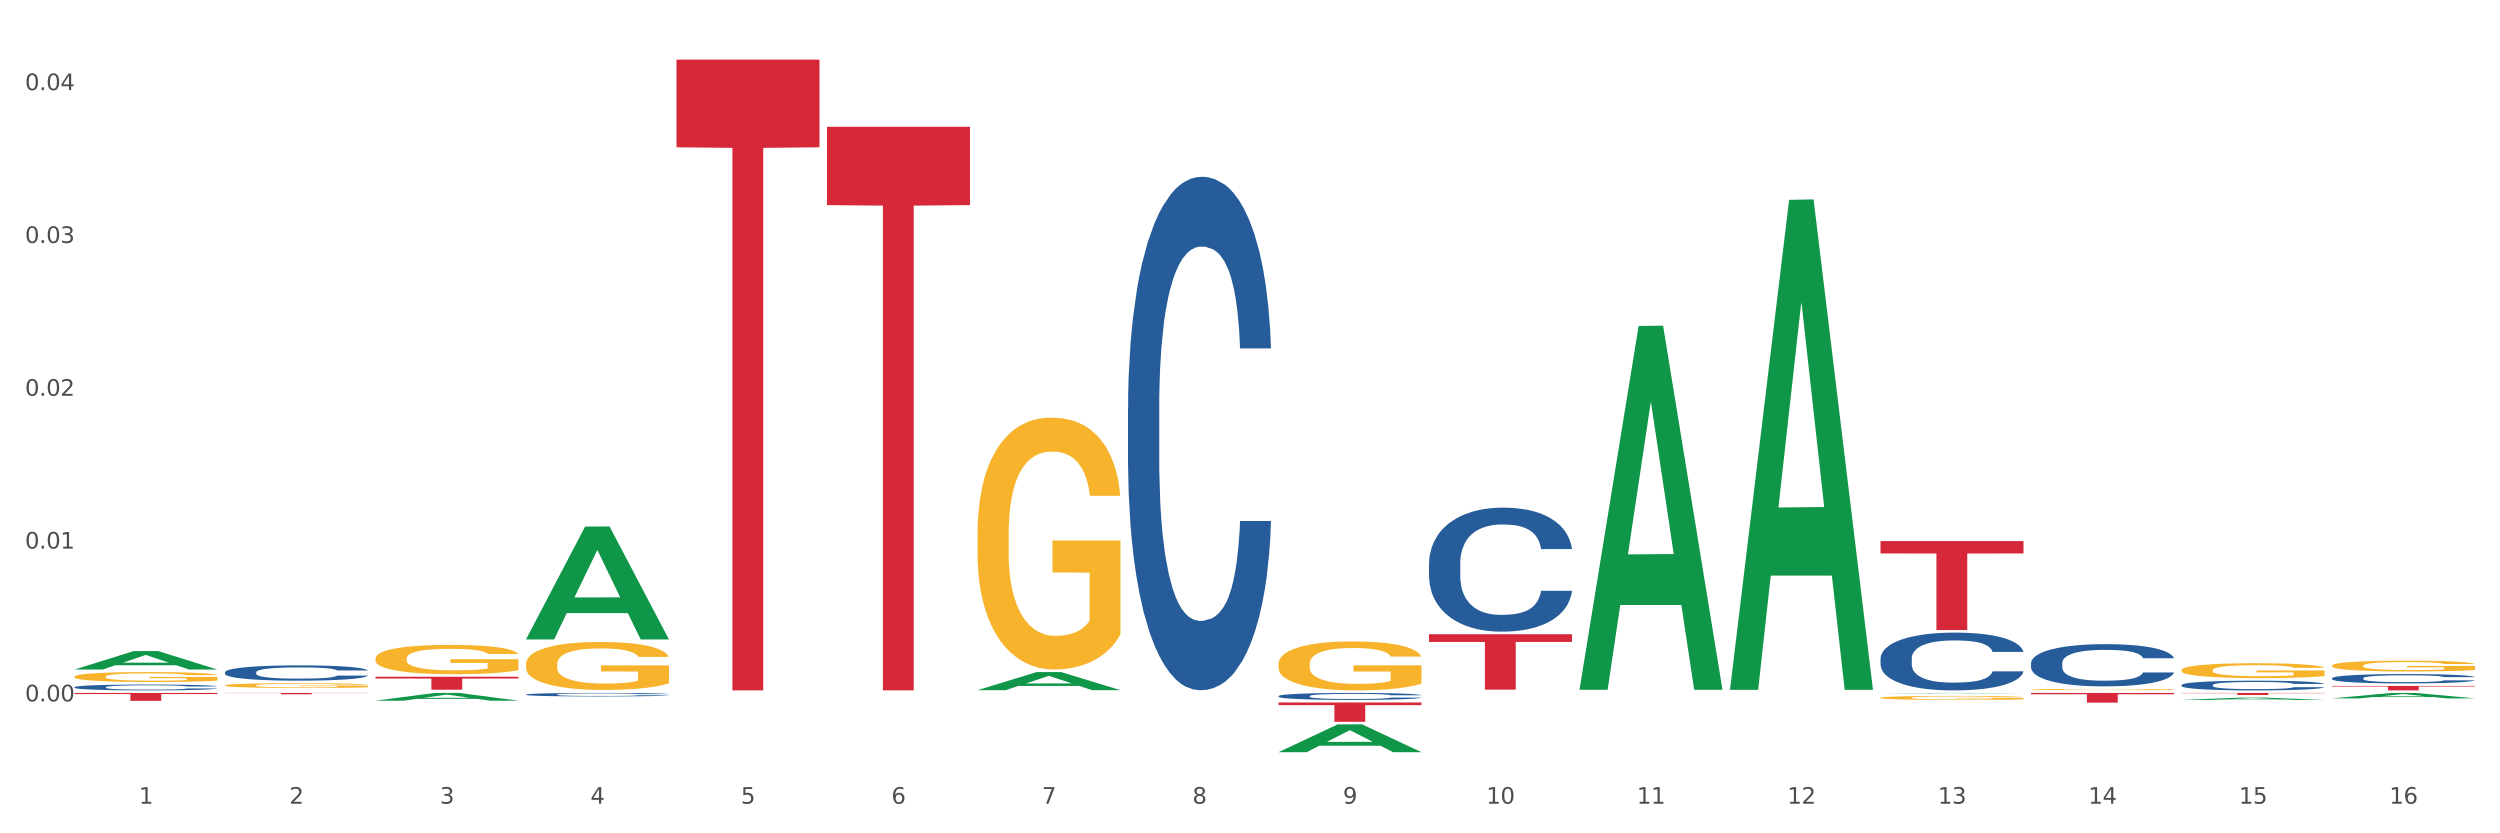 <?xml version="1.0" encoding="utf-8" standalone="no"?>
<!DOCTYPE svg PUBLIC "-//W3C//DTD SVG 1.1//EN"
  "http://www.w3.org/Graphics/SVG/1.1/DTD/svg11.dtd">
<svg xmlns:xlink="http://www.w3.org/1999/xlink" width="1080pt" height="360pt" viewBox="0 0 1080 360" xmlns="http://www.w3.org/2000/svg" version="1.1">
 <rect x="0" y="0" width="1080" height="360" fill="#333333" stroke="none"/>
 <defs>
  <style type="text/css">*{stroke-linejoin: round; stroke-linecap: butt}</style>
 </defs>
 <g id="figure_1">
  <g id="patch_1">
   <path d="M 0 360 
L 1080 360 
L 1080 0 
L 0 0 
z
" style="fill: #ffffff; stroke: #ffffff; stroke-linejoin: miter"/>
  </g>
  <g id="axes_1">
   <g id="matplotlib.axis_1">
    <g id="xtick_1">
     <g id="text_1">
      <!-- 1 -->
      <g style="fill: #4d4d4d" transform="translate(60.004 347.204) scale(0.096 -0.096)">
       <defs>
        <path id="DejaVuSans-31" d="M 794 531 
L 1825 531 
L 1825 4091 
L 703 3866 
L 703 4441 
L 1819 4666 
L 2450 4666 
L 2450 531 
L 3481 531 
L 3481 0 
L 794 0 
L 794 531 
z
" transform="scale(0.016)"/>
       </defs>
       <use xlink:href="#DejaVuSans-31"/>
      </g>
     </g>
    </g>
    <g id="xtick_2">
     <g id="text_2">
      <!-- 2 -->
      <g style="fill: #4d4d4d" transform="translate(125.021 347.204) scale(0.096 -0.096)">
       <defs>
        <path id="DejaVuSans-32" d="M 1228 531 
L 3431 531 
L 3431 0 
L 469 0 
L 469 531 
Q 828 903 1448 1529 
Q 2069 2156 2228 2338 
Q 2531 2678 2651 2914 
Q 2772 3150 2772 3378 
Q 2772 3750 2511 3984 
Q 2250 4219 1831 4219 
Q 1534 4219 1204 4116 
Q 875 4013 500 3803 
L 500 4441 
Q 881 4594 1212 4672 
Q 1544 4750 1819 4750 
Q 2544 4750 2975 4387 
Q 3406 4025 3406 3419 
Q 3406 3131 3298 2873 
Q 3191 2616 2906 2266 
Q 2828 2175 2409 1742 
Q 1991 1309 1228 531 
z
" transform="scale(0.016)"/>
       </defs>
       <use xlink:href="#DejaVuSans-32"/>
      </g>
     </g>
    </g>
    <g id="xtick_3">
     <g id="text_3">
      <!-- 3 -->
      <g style="fill: #4d4d4d" transform="translate(190.039 347.204) scale(0.096 -0.096)">
       <defs>
        <path id="DejaVuSans-33" d="M 2597 2516 
Q 3050 2419 3304 2112 
Q 3559 1806 3559 1356 
Q 3559 666 3084 287 
Q 2609 -91 1734 -91 
Q 1441 -91 1130 -33 
Q 819 25 488 141 
L 488 750 
Q 750 597 1062 519 
Q 1375 441 1716 441 
Q 2309 441 2620 675 
Q 2931 909 2931 1356 
Q 2931 1769 2642 2001 
Q 2353 2234 1838 2234 
L 1294 2234 
L 1294 2753 
L 1863 2753 
Q 2328 2753 2575 2939 
Q 2822 3125 2822 3475 
Q 2822 3834 2567 4026 
Q 2313 4219 1838 4219 
Q 1578 4219 1281 4162 
Q 984 4106 628 3988 
L 628 4550 
Q 988 4650 1302 4700 
Q 1616 4750 1894 4750 
Q 2613 4750 3031 4423 
Q 3450 4097 3450 3541 
Q 3450 3153 3228 2886 
Q 3006 2619 2597 2516 
z
" transform="scale(0.016)"/>
       </defs>
       <use xlink:href="#DejaVuSans-33"/>
      </g>
     </g>
    </g>
    <g id="xtick_4">
     <g id="text_4">
      <!-- 4 -->
      <g style="fill: #4d4d4d" transform="translate(255.056 347.204) scale(0.096 -0.096)">
       <defs>
        <path id="DejaVuSans-34" d="M 2419 4116 
L 825 1625 
L 2419 1625 
L 2419 4116 
z
M 2253 4666 
L 3047 4666 
L 3047 1625 
L 3713 1625 
L 3713 1100 
L 3047 1100 
L 3047 0 
L 2419 0 
L 2419 1100 
L 313 1100 
L 313 1709 
L 2253 4666 
z
" transform="scale(0.016)"/>
       </defs>
       <use xlink:href="#DejaVuSans-34"/>
      </g>
     </g>
    </g>
    <g id="xtick_5">
     <g id="text_5">
      <!-- 5 -->
      <g style="fill: #4d4d4d" transform="translate(320.073 347.204) scale(0.096 -0.096)">
       <defs>
        <path id="DejaVuSans-35" d="M 691 4666 
L 3169 4666 
L 3169 4134 
L 1269 4134 
L 1269 2991 
Q 1406 3038 1543 3061 
Q 1681 3084 1819 3084 
Q 2600 3084 3056 2656 
Q 3513 2228 3513 1497 
Q 3513 744 3044 326 
Q 2575 -91 1722 -91 
Q 1428 -91 1123 -41 
Q 819 9 494 109 
L 494 744 
Q 775 591 1075 516 
Q 1375 441 1709 441 
Q 2250 441 2565 725 
Q 2881 1009 2881 1497 
Q 2881 1984 2565 2268 
Q 2250 2553 1709 2553 
Q 1456 2553 1204 2497 
Q 953 2441 691 2322 
L 691 4666 
z
" transform="scale(0.016)"/>
       </defs>
       <use xlink:href="#DejaVuSans-35"/>
      </g>
     </g>
    </g>
    <g id="xtick_6">
     <g id="text_6">
      <!-- 6 -->
      <g style="fill: #4d4d4d" transform="translate(385.09 347.204) scale(0.096 -0.096)">
       <defs>
        <path id="DejaVuSans-36" d="M 2113 2584 
Q 1688 2584 1439 2293 
Q 1191 2003 1191 1497 
Q 1191 994 1439 701 
Q 1688 409 2113 409 
Q 2538 409 2786 701 
Q 3034 994 3034 1497 
Q 3034 2003 2786 2293 
Q 2538 2584 2113 2584 
z
M 3366 4563 
L 3366 3988 
Q 3128 4100 2886 4159 
Q 2644 4219 2406 4219 
Q 1781 4219 1451 3797 
Q 1122 3375 1075 2522 
Q 1259 2794 1537 2939 
Q 1816 3084 2150 3084 
Q 2853 3084 3261 2657 
Q 3669 2231 3669 1497 
Q 3669 778 3244 343 
Q 2819 -91 2113 -91 
Q 1303 -91 875 529 
Q 447 1150 447 2328 
Q 447 3434 972 4092 
Q 1497 4750 2381 4750 
Q 2619 4750 2861 4703 
Q 3103 4656 3366 4563 
z
" transform="scale(0.016)"/>
       </defs>
       <use xlink:href="#DejaVuSans-36"/>
      </g>
     </g>
    </g>
    <g id="xtick_7">
     <g id="text_7">
      <!-- 7 -->
      <g style="fill: #4d4d4d" transform="translate(450.108 347.204) scale(0.096 -0.096)">
       <defs>
        <path id="DejaVuSans-37" d="M 525 4666 
L 3525 4666 
L 3525 4397 
L 1831 0 
L 1172 0 
L 2766 4134 
L 525 4134 
L 525 4666 
z
" transform="scale(0.016)"/>
       </defs>
       <use xlink:href="#DejaVuSans-37"/>
      </g>
     </g>
    </g>
    <g id="xtick_8">
     <g id="text_8">
      <!-- 8 -->
      <g style="fill: #4d4d4d" transform="translate(515.125 347.204) scale(0.096 -0.096)">
       <defs>
        <path id="DejaVuSans-38" d="M 2034 2216 
Q 1584 2216 1326 1975 
Q 1069 1734 1069 1313 
Q 1069 891 1326 650 
Q 1584 409 2034 409 
Q 2484 409 2743 651 
Q 3003 894 3003 1313 
Q 3003 1734 2745 1975 
Q 2488 2216 2034 2216 
z
M 1403 2484 
Q 997 2584 770 2862 
Q 544 3141 544 3541 
Q 544 4100 942 4425 
Q 1341 4750 2034 4750 
Q 2731 4750 3128 4425 
Q 3525 4100 3525 3541 
Q 3525 3141 3298 2862 
Q 3072 2584 2669 2484 
Q 3125 2378 3379 2068 
Q 3634 1759 3634 1313 
Q 3634 634 3220 271 
Q 2806 -91 2034 -91 
Q 1263 -91 848 271 
Q 434 634 434 1313 
Q 434 1759 690 2068 
Q 947 2378 1403 2484 
z
M 1172 3481 
Q 1172 3119 1398 2916 
Q 1625 2713 2034 2713 
Q 2441 2713 2670 2916 
Q 2900 3119 2900 3481 
Q 2900 3844 2670 4047 
Q 2441 4250 2034 4250 
Q 1625 4250 1398 4047 
Q 1172 3844 1172 3481 
z
" transform="scale(0.016)"/>
       </defs>
       <use xlink:href="#DejaVuSans-38"/>
      </g>
     </g>
    </g>
    <g id="xtick_9">
     <g id="text_9">
      <!-- 9 -->
      <g style="fill: #4d4d4d" transform="translate(580.142 347.204) scale(0.096 -0.096)">
       <defs>
        <path id="DejaVuSans-39" d="M 703 97 
L 703 672 
Q 941 559 1184 500 
Q 1428 441 1663 441 
Q 2288 441 2617 861 
Q 2947 1281 2994 2138 
Q 2813 1869 2534 1725 
Q 2256 1581 1919 1581 
Q 1219 1581 811 2004 
Q 403 2428 403 3163 
Q 403 3881 828 4315 
Q 1253 4750 1959 4750 
Q 2769 4750 3195 4129 
Q 3622 3509 3622 2328 
Q 3622 1225 3098 567 
Q 2575 -91 1691 -91 
Q 1453 -91 1209 -44 
Q 966 3 703 97 
z
M 1959 2075 
Q 2384 2075 2632 2365 
Q 2881 2656 2881 3163 
Q 2881 3666 2632 3958 
Q 2384 4250 1959 4250 
Q 1534 4250 1286 3958 
Q 1038 3666 1038 3163 
Q 1038 2656 1286 2365 
Q 1534 2075 1959 2075 
z
" transform="scale(0.016)"/>
       </defs>
       <use xlink:href="#DejaVuSans-39"/>
      </g>
     </g>
    </g>
    <g id="xtick_10">
     <g id="text_10">
      <!-- 10 -->
      <g style="fill: #4d4d4d" transform="translate(642.105 347.204) scale(0.096 -0.096)">
       <defs>
        <path id="DejaVuSans-30" d="M 2034 4250 
Q 1547 4250 1301 3770 
Q 1056 3291 1056 2328 
Q 1056 1369 1301 889 
Q 1547 409 2034 409 
Q 2525 409 2770 889 
Q 3016 1369 3016 2328 
Q 3016 3291 2770 3770 
Q 2525 4250 2034 4250 
z
M 2034 4750 
Q 2819 4750 3233 4129 
Q 3647 3509 3647 2328 
Q 3647 1150 3233 529 
Q 2819 -91 2034 -91 
Q 1250 -91 836 529 
Q 422 1150 422 2328 
Q 422 3509 836 4129 
Q 1250 4750 2034 4750 
z
" transform="scale(0.016)"/>
       </defs>
       <use xlink:href="#DejaVuSans-31"/>
       <use xlink:href="#DejaVuSans-30" transform="translate(63.623 0)"/>
      </g>
     </g>
    </g>
    <g id="xtick_11">
     <g id="text_11">
      <!-- 11 -->
      <g style="fill: #4d4d4d" transform="translate(707.123 347.204) scale(0.096 -0.096)">
       <use xlink:href="#DejaVuSans-31"/>
       <use xlink:href="#DejaVuSans-31" transform="translate(63.623 0)"/>
      </g>
     </g>
    </g>
    <g id="xtick_12">
     <g id="text_12">
      <!-- 12 -->
      <g style="fill: #4d4d4d" transform="translate(772.14 347.204) scale(0.096 -0.096)">
       <use xlink:href="#DejaVuSans-31"/>
       <use xlink:href="#DejaVuSans-32" transform="translate(63.623 0)"/>
      </g>
     </g>
    </g>
    <g id="xtick_13">
     <g id="text_13">
      <!-- 13 -->
      <g style="fill: #4d4d4d" transform="translate(837.157 347.204) scale(0.096 -0.096)">
       <use xlink:href="#DejaVuSans-31"/>
       <use xlink:href="#DejaVuSans-33" transform="translate(63.623 0)"/>
      </g>
     </g>
    </g>
    <g id="xtick_14">
     <g id="text_14">
      <!-- 14 -->
      <g style="fill: #4d4d4d" transform="translate(902.174 347.204) scale(0.096 -0.096)">
       <use xlink:href="#DejaVuSans-31"/>
       <use xlink:href="#DejaVuSans-34" transform="translate(63.623 0)"/>
      </g>
     </g>
    </g>
    <g id="xtick_15">
     <g id="text_15">
      <!-- 15 -->
      <g style="fill: #4d4d4d" transform="translate(967.192 347.204) scale(0.096 -0.096)">
       <use xlink:href="#DejaVuSans-31"/>
       <use xlink:href="#DejaVuSans-35" transform="translate(63.623 0)"/>
      </g>
     </g>
    </g>
    <g id="xtick_16">
     <g id="text_16">
      <!-- 16 -->
      <g style="fill: #4d4d4d" transform="translate(1032.209 347.204) scale(0.096 -0.096)">
       <use xlink:href="#DejaVuSans-31"/>
       <use xlink:href="#DejaVuSans-36" transform="translate(63.623 0)"/>
      </g>
     </g>
    </g>
    <g id="xtick_17"/>
    <g id="xtick_18"/>
    <g id="xtick_19"/>
    <g id="xtick_20"/>
    <g id="xtick_21"/>
    <g id="xtick_22"/>
    <g id="xtick_23"/>
    <g id="xtick_24"/>
    <g id="xtick_25"/>
    <g id="xtick_26"/>
    <g id="xtick_27"/>
    <g id="xtick_28"/>
    <g id="xtick_29"/>
    <g id="xtick_30"/>
    <g id="xtick_31"/>
   </g>
   <g id="matplotlib.axis_2">
    <g id="ytick_1">
     <g id="text_17">
      <!-- 0.00 -->
      <g style="fill: #4d4d4d" transform="translate(10.8 302.995) scale(0.096 -0.096)">
       <defs>
        <path id="DejaVuSans-2e" d="M 684 794 
L 1344 794 
L 1344 0 
L 684 0 
L 684 794 
z
" transform="scale(0.016)"/>
       </defs>
       <use xlink:href="#DejaVuSans-30"/>
       <use xlink:href="#DejaVuSans-2e" transform="translate(63.623 0)"/>
       <use xlink:href="#DejaVuSans-30" transform="translate(95.41 0)"/>
       <use xlink:href="#DejaVuSans-30" transform="translate(159.033 0)"/>
      </g>
     </g>
    </g>
    <g id="ytick_2">
     <g id="text_18">
      <!-- 0.01 -->
      <g style="fill: #4d4d4d" transform="translate(10.8 236.984) scale(0.096 -0.096)">
       <use xlink:href="#DejaVuSans-30"/>
       <use xlink:href="#DejaVuSans-2e" transform="translate(63.623 0)"/>
       <use xlink:href="#DejaVuSans-30" transform="translate(95.41 0)"/>
       <use xlink:href="#DejaVuSans-31" transform="translate(159.033 0)"/>
      </g>
     </g>
    </g>
    <g id="ytick_3">
     <g id="text_19">
      <!-- 0.02 -->
      <g style="fill: #4d4d4d" transform="translate(10.8 170.973) scale(0.096 -0.096)">
       <use xlink:href="#DejaVuSans-30"/>
       <use xlink:href="#DejaVuSans-2e" transform="translate(63.623 0)"/>
       <use xlink:href="#DejaVuSans-30" transform="translate(95.41 0)"/>
       <use xlink:href="#DejaVuSans-32" transform="translate(159.033 0)"/>
      </g>
     </g>
    </g>
    <g id="ytick_4">
     <g id="text_20">
      <!-- 0.03 -->
      <g style="fill: #4d4d4d" transform="translate(10.8 104.962) scale(0.096 -0.096)">
       <use xlink:href="#DejaVuSans-30"/>
       <use xlink:href="#DejaVuSans-2e" transform="translate(63.623 0)"/>
       <use xlink:href="#DejaVuSans-30" transform="translate(95.41 0)"/>
       <use xlink:href="#DejaVuSans-33" transform="translate(159.033 0)"/>
      </g>
     </g>
    </g>
    <g id="ytick_5">
     <g id="text_21">
      <!-- 0.04 -->
      <g style="fill: #4d4d4d" transform="translate(10.8 38.951) scale(0.096 -0.096)">
       <use xlink:href="#DejaVuSans-30"/>
       <use xlink:href="#DejaVuSans-2e" transform="translate(63.623 0)"/>
       <use xlink:href="#DejaVuSans-30" transform="translate(95.41 0)"/>
       <use xlink:href="#DejaVuSans-34" transform="translate(159.033 0)"/>
      </g>
     </g>
    </g>
    <g id="ytick_6"/>
    <g id="ytick_7"/>
    <g id="ytick_8"/>
    <g id="ytick_9"/>
    <g id="ytick_10"/>
   </g>
   <g id="PolyCollection_1">
    <path d="M 32.175 289.232 
L 32.239 289.225 
L 57.709 281.275 
L 68.28 281.267 
L 93.941 289.247 
L 81.715 289.247 
L 76.176 287.389 
L 49.877 287.389 
L 49.686 287.419 
L 44.337 289.247 
L 32.175 289.247 
L 32.175 289.232 
L 53.188 286.28 
L 72.864 286.273 
L 63.122 282.968 
L 62.995 282.953 
L 62.867 282.976 
L 53.125 286.273 
L 53.188 286.28 
L 32.175 289.232 
z
" clip-path="url(#p0e5f041525)" style="fill: #109648"/>
    <path d="M 877.399 299.348 
L 939.166 299.348 
L 939.166 299.933 
L 914.869 299.937 
L 914.869 303.561 
L 901.549 303.561 
L 901.549 299.937 
L 877.399 299.933 
L 877.399 299.352 
L 877.399 299.348 
z
" clip-path="url(#p0e5f041525)" style="fill: #d62839"/>
    <path d="M 812.382 233.752 
L 874.148 233.752 
L 874.148 239.094 
L 849.852 239.13 
L 849.852 272.192 
L 836.532 272.192 
L 836.532 239.13 
L 812.382 239.094 
L 812.382 233.788 
L 812.382 233.752 
z
" clip-path="url(#p0e5f041525)" style="fill: #d62839"/>
    <path d="M 617.33 273.971 
L 679.097 273.971 
L 679.097 277.3 
L 654.8 277.323 
L 654.8 297.931 
L 641.481 297.931 
L 641.481 277.323 
L 617.33 277.3 
L 617.33 273.993 
L 617.33 273.971 
z
" clip-path="url(#p0e5f041525)" style="fill: #d62839"/>
    <path d="M 552.313 303.453 
L 614.079 303.453 
L 614.079 304.617 
L 589.783 304.624 
L 589.783 311.827 
L 576.463 311.827 
L 576.463 304.624 
L 552.313 304.617 
L 552.313 303.461 
L 552.313 303.453 
z
" clip-path="url(#p0e5f041525)" style="fill: #d62839"/>
    <path d="M 357.261 54.772 
L 419.028 54.772 
L 419.028 88.606 
L 394.731 88.834 
L 394.731 298.237 
L 381.412 298.237 
L 381.412 88.834 
L 357.261 88.606 
L 357.261 55.001 
L 357.261 54.772 
z
" clip-path="url(#p0e5f041525)" style="fill: #d62839"/>
    <path d="M 32.175 292.32 
L 32.248 292.316 
L 32.248 292.175 
L 32.394 292.054 
L 33.123 291.761 
L 34.217 291.518 
L 35.019 291.389 
L 35.821 291.284 
L 36.769 291.178 
L 37.936 291.069 
L 40.051 290.908 
L 41.363 290.826 
L 42.968 290.74 
L 45.885 290.615 
L 47.999 290.545 
L 50.187 290.486 
L 53.76 290.416 
L 56.094 290.385 
L 58.573 290.361 
L 61.563 290.346 
L 63.824 290.342 
L 68.783 290.353 
L 73.012 290.389 
L 75.054 290.416 
L 77.679 290.463 
L 79.065 290.494 
L 81.326 290.557 
L 83.659 290.639 
L 85.263 290.709 
L 87.67 290.842 
L 89.493 290.975 
L 91.17 291.139 
L 92.045 291.252 
L 92.702 291.358 
L 93.285 291.479 
L 93.868 291.671 
L 80.742 291.671 
L 80.232 291.534 
L 79.43 291.405 
L 78.263 291.28 
L 77.242 291.202 
L 75.492 291.104 
L 73.887 291.041 
L 72.21 290.994 
L 70.168 290.955 
L 68.564 290.936 
L 66.303 290.92 
L 61.855 290.924 
L 58.865 290.955 
L 56.823 290.994 
L 55.511 291.03 
L 54.344 291.069 
L 53.031 291.123 
L 51.5 291.206 
L 50.406 291.28 
L 49.312 291.374 
L 48.437 291.467 
L 47.635 291.577 
L 46.979 291.694 
L 46.468 291.815 
L 46.031 291.964 
L 45.666 292.21 
L 45.666 292.746 
L 45.812 292.867 
L 46.176 293.027 
L 46.614 293.148 
L 47.343 293.293 
L 47.999 293.391 
L 49.239 293.531 
L 50.625 293.649 
L 51.719 293.723 
L 52.812 293.786 
L 54.708 293.872 
L 56.823 293.942 
L 58.646 293.985 
L 61.126 294.024 
L 62.803 294.04 
L 64.261 294.047 
L 67.835 294.047 
L 70.387 294.036 
L 73.231 294.008 
L 75.419 293.973 
L 77.242 293.93 
L 79.284 293.86 
L 80.596 293.793 
L 80.596 292.976 
L 64.553 292.972 
L 64.553 292.429 
L 93.941 292.429 
L 93.941 294.024 
L 92.702 294.106 
L 91.316 294.18 
L 89.858 294.247 
L 87.67 294.329 
L 85.045 294.407 
L 82.711 294.462 
L 80.232 294.509 
L 77.315 294.552 
L 73.523 294.591 
L 71.189 294.606 
L 68.272 294.618 
L 64.845 294.622 
L 61.855 294.614 
L 58.938 294.595 
L 55.875 294.56 
L 52.885 294.509 
L 50.625 294.458 
L 48.364 294.395 
L 45.958 294.313 
L 44.062 294.235 
L 42.603 294.165 
L 40.999 294.075 
L 39.249 293.958 
L 37.936 293.852 
L 36.769 293.743 
L 35.529 293.602 
L 34.654 293.481 
L 33.779 293.328 
L 33.269 293.215 
L 32.685 293.039 
L 32.248 292.793 
L 32.175 292.32 
z
" clip-path="url(#p0e5f041525)" style="fill: #f7b32b"/>
    <path d="M 162.209 292.36 
L 223.976 292.36 
L 223.976 293.137 
L 199.679 293.142 
L 199.679 297.951 
L 186.36 297.951 
L 186.36 293.142 
L 162.209 293.137 
L 162.209 292.365 
L 162.209 292.36 
z
" clip-path="url(#p0e5f041525)" style="fill: #d62839"/>
    <path d="M 97.192 299.348 
L 158.959 299.348 
L 158.959 299.43 
L 134.662 299.43 
L 134.662 299.937 
L 121.343 299.937 
L 121.343 299.43 
L 97.192 299.43 
L 97.192 299.348 
L 97.192 299.348 
z
" clip-path="url(#p0e5f041525)" style="fill: #d62839"/>
    <path d="M 32.175 299.348 
L 93.941 299.348 
L 93.941 299.826 
L 69.645 299.829 
L 69.645 302.786 
L 56.325 302.786 
L 56.325 299.829 
L 32.175 299.826 
L 32.175 299.351 
L 32.175 299.348 
z
" clip-path="url(#p0e5f041525)" style="fill: #d62839"/>
    <path d="M 32.175 296.856 
L 32.248 296.854 
L 32.248 296.789 
L 32.467 296.701 
L 33.27 296.539 
L 34.292 296.416 
L 36.045 296.273 
L 36.994 296.212 
L 38.235 296.145 
L 40.79 296.036 
L 43.711 295.944 
L 45.755 295.893 
L 47.288 295.86 
L 50.72 295.802 
L 52.691 295.777 
L 54.735 295.756 
L 56.487 295.742 
L 59.408 295.726 
L 61.744 295.719 
L 64.445 295.716 
L 66.709 295.719 
L 69.702 295.728 
L 74.083 295.756 
L 75.762 295.772 
L 78.025 295.8 
L 80.362 295.837 
L 82.26 295.874 
L 84.45 295.927 
L 86.713 295.997 
L 88.904 296.085 
L 90.437 296.166 
L 91.678 296.252 
L 92.773 296.356 
L 93.576 296.469 
L 93.941 296.564 
L 80.581 296.564 
L 80.216 296.479 
L 79.485 296.386 
L 78.755 296.324 
L 77.952 296.273 
L 76.711 296.215 
L 75.616 296.178 
L 73.791 296.134 
L 72.111 296.106 
L 70.724 296.09 
L 69.045 296.076 
L 65.468 296.062 
L 62.912 296.062 
L 61.306 296.066 
L 59.335 296.078 
L 57.655 296.094 
L 55.684 296.122 
L 54.151 296.152 
L 52.618 296.191 
L 51.742 296.219 
L 50.427 296.27 
L 49.551 296.312 
L 48.383 296.384 
L 47.726 296.435 
L 46.558 296.567 
L 46.047 296.664 
L 45.828 296.731 
L 45.682 296.805 
L 45.682 297.167 
L 46.12 297.329 
L 46.485 297.399 
L 47.069 297.477 
L 48.164 297.579 
L 49.77 297.679 
L 51.45 297.751 
L 52.837 297.795 
L 54.151 297.827 
L 55.465 297.853 
L 57.071 297.876 
L 58.386 297.89 
L 60.357 297.904 
L 62.693 297.911 
L 64.518 297.911 
L 68.242 297.899 
L 69.921 297.887 
L 71.527 297.871 
L 73.28 297.846 
L 74.667 297.818 
L 75.47 297.797 
L 76.784 297.753 
L 77.806 297.707 
L 78.682 297.653 
L 79.266 297.607 
L 79.923 297.538 
L 80.435 297.459 
L 80.581 297.417 
L 93.941 297.417 
L 93.649 297.501 
L 93.138 297.582 
L 92.116 297.691 
L 91.313 297.753 
L 90.072 297.83 
L 88.758 297.894 
L 86.932 297.966 
L 85.253 298.02 
L 83.501 298.066 
L 81.603 298.108 
L 78.171 298.165 
L 76.93 298.182 
L 74.302 298.21 
L 72.257 298.226 
L 69.264 298.242 
L 66.198 298.251 
L 62.985 298.254 
L 60.138 298.249 
L 56.998 298.235 
L 55.027 298.221 
L 52.837 298.2 
L 50.281 298.168 
L 47.872 298.128 
L 45.609 298.082 
L 43.492 298.029 
L 41.52 297.969 
L 38.965 297.869 
L 37.067 297.772 
L 35.679 297.681 
L 34.73 297.605 
L 33.781 297.507 
L 33.27 297.44 
L 32.467 297.278 
L 32.175 297.127 
L 32.175 296.856 
z
" clip-path="url(#p0e5f041525)" style="fill: #255c99"/>
    <path d="M 97.192 290.41 
L 97.265 290.404 
L 97.265 290.234 
L 97.484 290.005 
L 98.287 289.582 
L 99.31 289.262 
L 101.062 288.888 
L 102.011 288.731 
L 103.252 288.555 
L 105.807 288.272 
L 108.728 288.03 
L 110.772 287.897 
L 112.305 287.813 
L 115.737 287.662 
L 117.708 287.595 
L 119.752 287.541 
L 121.505 287.505 
L 124.425 287.462 
L 126.761 287.444 
L 129.463 287.438 
L 131.726 287.444 
L 134.719 287.468 
L 139.1 287.541 
L 140.779 287.583 
L 143.042 287.656 
L 145.379 287.752 
L 147.277 287.849 
L 149.467 287.988 
L 151.731 288.169 
L 153.921 288.398 
L 155.454 288.61 
L 156.695 288.833 
L 157.79 289.105 
L 158.594 289.401 
L 158.959 289.649 
L 145.598 289.649 
L 145.233 289.425 
L 144.503 289.184 
L 143.773 289.021 
L 142.969 288.888 
L 141.728 288.737 
L 140.633 288.64 
L 138.808 288.525 
L 137.129 288.453 
L 135.741 288.411 
L 134.062 288.374 
L 130.485 288.338 
L 127.929 288.338 
L 126.323 288.35 
L 124.352 288.38 
L 122.673 288.423 
L 120.701 288.495 
L 119.168 288.574 
L 117.635 288.676 
L 116.759 288.749 
L 115.445 288.882 
L 114.569 288.99 
L 113.4 289.178 
L 112.743 289.31 
L 111.575 289.655 
L 111.064 289.908 
L 110.845 290.083 
L 110.699 290.277 
L 110.699 291.219 
L 111.137 291.642 
L 111.502 291.823 
L 112.086 292.028 
L 113.181 292.294 
L 114.788 292.554 
L 116.467 292.741 
L 117.854 292.856 
L 119.168 292.94 
L 120.482 293.007 
L 122.089 293.067 
L 123.403 293.103 
L 125.374 293.139 
L 127.71 293.158 
L 129.536 293.158 
L 133.259 293.127 
L 134.938 293.097 
L 136.545 293.055 
L 138.297 292.988 
L 139.684 292.916 
L 140.487 292.862 
L 141.801 292.747 
L 142.823 292.626 
L 143.7 292.487 
L 144.284 292.366 
L 144.941 292.185 
L 145.452 291.98 
L 145.598 291.871 
L 158.959 291.871 
L 158.667 292.089 
L 158.156 292.3 
L 157.133 292.584 
L 156.33 292.747 
L 155.089 292.946 
L 153.775 293.115 
L 151.95 293.303 
L 150.27 293.441 
L 148.518 293.562 
L 146.62 293.671 
L 143.188 293.822 
L 141.947 293.864 
L 139.319 293.937 
L 137.275 293.979 
L 134.281 294.021 
L 131.215 294.045 
L 128.002 294.051 
L 125.155 294.039 
L 122.016 294.003 
L 120.044 293.967 
L 117.854 293.913 
L 115.299 293.828 
L 112.889 293.725 
L 110.626 293.604 
L 108.509 293.466 
L 106.538 293.309 
L 103.982 293.049 
L 102.084 292.795 
L 100.697 292.56 
L 99.748 292.36 
L 98.798 292.107 
L 98.287 291.932 
L 97.484 291.509 
L 97.192 291.116 
L 97.192 290.41 
z
" clip-path="url(#p0e5f041525)" style="fill: #255c99"/>
    <path d="M 227.227 300.028 
L 227.3 300.027 
L 227.3 299.988 
L 227.519 299.936 
L 228.322 299.839 
L 229.344 299.765 
L 231.096 299.68 
L 232.045 299.644 
L 233.287 299.604 
L 235.842 299.539 
L 238.762 299.483 
L 240.807 299.453 
L 242.34 299.434 
L 245.771 299.399 
L 247.743 299.384 
L 249.787 299.371 
L 251.539 299.363 
L 254.459 299.353 
L 256.796 299.349 
L 259.497 299.348 
L 261.76 299.349 
L 264.754 299.355 
L 269.134 299.371 
L 270.814 299.381 
L 273.077 299.398 
L 275.413 299.42 
L 277.312 299.442 
L 279.502 299.474 
L 281.765 299.515 
L 283.955 299.568 
L 285.489 299.616 
L 286.73 299.667 
L 287.825 299.73 
L 288.628 299.797 
L 288.993 299.854 
L 275.632 299.854 
L 275.267 299.803 
L 274.537 299.747 
L 273.807 299.71 
L 273.004 299.68 
L 271.763 299.645 
L 270.668 299.623 
L 268.842 299.597 
L 267.163 299.58 
L 265.776 299.571 
L 264.097 299.562 
L 260.519 299.554 
L 257.964 299.554 
L 256.358 299.557 
L 254.386 299.564 
L 252.707 299.573 
L 250.736 299.59 
L 249.203 299.608 
L 247.669 299.631 
L 246.793 299.648 
L 245.479 299.678 
L 244.603 299.703 
L 243.435 299.746 
L 242.778 299.777 
L 241.61 299.855 
L 241.099 299.913 
L 240.88 299.954 
L 240.734 299.998 
L 240.734 300.213 
L 241.172 300.31 
L 241.537 300.352 
L 242.121 300.399 
L 243.216 300.46 
L 244.822 300.519 
L 246.501 300.562 
L 247.889 300.588 
L 249.203 300.608 
L 250.517 300.623 
L 252.123 300.637 
L 253.437 300.645 
L 255.409 300.653 
L 257.745 300.657 
L 259.57 300.657 
L 263.294 300.65 
L 264.973 300.644 
L 266.579 300.634 
L 268.331 300.619 
L 269.718 300.602 
L 270.522 300.59 
L 271.836 300.563 
L 272.858 300.536 
L 273.734 300.504 
L 274.318 300.476 
L 274.975 300.435 
L 275.486 300.388 
L 275.632 300.363 
L 288.993 300.363 
L 288.701 300.413 
L 288.19 300.461 
L 287.168 300.526 
L 286.365 300.563 
L 285.124 300.609 
L 283.809 300.648 
L 281.984 300.691 
L 280.305 300.722 
L 278.553 300.75 
L 276.654 300.775 
L 273.223 300.809 
L 271.982 300.819 
L 269.353 300.836 
L 267.309 300.845 
L 264.316 300.855 
L 261.249 300.861 
L 258.037 300.862 
L 255.19 300.859 
L 252.05 300.851 
L 250.079 300.843 
L 247.889 300.83 
L 245.333 300.811 
L 242.924 300.787 
L 240.661 300.76 
L 238.543 300.728 
L 236.572 300.692 
L 234.017 300.632 
L 232.118 300.574 
L 230.731 300.52 
L 229.782 300.475 
L 228.833 300.417 
L 228.322 300.377 
L 227.519 300.28 
L 227.227 300.19 
L 227.227 300.028 
z
" clip-path="url(#p0e5f041525)" style="fill: #255c99"/>
    <path d="M 487.296 176.036 
L 487.369 175.833 
L 487.369 170.161 
L 487.588 162.463 
L 488.391 148.282 
L 489.413 137.545 
L 491.165 124.984 
L 492.114 119.717 
L 493.356 113.842 
L 495.911 104.321 
L 498.831 96.217 
L 500.876 91.761 
L 502.409 88.924 
L 505.84 83.86 
L 507.811 81.631 
L 509.856 79.808 
L 511.608 78.593 
L 514.528 77.175 
L 516.865 76.567 
L 519.566 76.364 
L 521.829 76.567 
L 524.823 77.377 
L 529.203 79.808 
L 530.883 81.226 
L 533.146 83.657 
L 535.482 86.899 
L 537.38 90.14 
L 539.571 94.799 
L 541.834 100.877 
L 544.024 108.575 
L 545.558 115.666 
L 546.799 123.161 
L 547.894 132.277 
L 548.697 142.204 
L 549.062 150.51 
L 535.701 150.51 
L 535.336 143.014 
L 534.606 134.911 
L 533.876 129.441 
L 533.073 124.984 
L 531.832 119.92 
L 530.737 116.678 
L 528.911 112.829 
L 527.232 110.398 
L 525.845 108.98 
L 524.166 107.765 
L 520.588 106.549 
L 518.033 106.549 
L 516.427 106.954 
L 514.455 107.967 
L 512.776 109.385 
L 510.805 111.816 
L 509.272 114.45 
L 507.738 117.894 
L 506.862 120.325 
L 505.548 124.782 
L 504.672 128.428 
L 503.504 134.708 
L 502.847 139.165 
L 501.679 150.713 
L 501.168 159.221 
L 500.949 165.096 
L 500.803 171.579 
L 500.803 203.182 
L 501.241 217.363 
L 501.606 223.44 
L 502.19 230.328 
L 503.285 239.242 
L 504.891 247.953 
L 506.57 254.233 
L 507.957 258.082 
L 509.272 260.919 
L 510.586 263.147 
L 512.192 265.173 
L 513.506 266.388 
L 515.478 267.604 
L 517.814 268.212 
L 519.639 268.212 
L 523.363 267.199 
L 525.042 266.186 
L 526.648 264.768 
L 528.4 262.539 
L 529.787 260.108 
L 530.591 258.285 
L 531.905 254.436 
L 532.927 250.384 
L 533.803 245.725 
L 534.387 241.673 
L 535.044 235.596 
L 535.555 228.708 
L 535.701 225.061 
L 549.062 225.061 
L 548.77 232.354 
L 548.259 239.445 
L 547.237 248.966 
L 546.434 254.436 
L 545.193 261.121 
L 543.878 266.794 
L 542.053 273.074 
L 540.374 277.733 
L 538.622 281.785 
L 536.723 285.431 
L 533.292 290.496 
L 532.051 291.914 
L 529.422 294.345 
L 527.378 295.763 
L 524.385 297.181 
L 521.318 297.992 
L 518.106 298.194 
L 515.258 297.789 
L 512.119 296.573 
L 510.148 295.358 
L 507.957 293.535 
L 505.402 290.698 
L 502.993 287.255 
L 500.73 283.203 
L 498.612 278.543 
L 496.641 273.276 
L 494.086 264.565 
L 492.187 256.057 
L 490.8 248.156 
L 489.851 241.47 
L 488.902 232.962 
L 488.391 227.087 
L 487.588 212.906 
L 487.296 199.738 
L 487.296 176.036 
z
" clip-path="url(#p0e5f041525)" style="fill: #255c99"/>
    <path d="M 942.416 299.348 
L 1004.183 299.348 
L 1004.183 299.475 
L 979.886 299.476 
L 979.886 300.262 
L 966.567 300.262 
L 966.567 299.476 
L 942.416 299.475 
L 942.416 299.349 
L 942.416 299.348 
z
" clip-path="url(#p0e5f041525)" style="fill: #d62839"/>
    <path d="M 552.313 300.701 
L 552.386 300.698 
L 552.386 300.621 
L 552.605 300.516 
L 553.408 300.324 
L 554.43 300.178 
L 556.182 300.008 
L 557.132 299.936 
L 558.373 299.857 
L 560.928 299.727 
L 563.848 299.617 
L 565.893 299.557 
L 567.426 299.518 
L 570.857 299.45 
L 572.829 299.419 
L 574.873 299.395 
L 576.625 299.378 
L 579.546 299.359 
L 581.882 299.351 
L 584.583 299.348 
L 586.847 299.351 
L 589.84 299.362 
L 594.221 299.395 
L 595.9 299.414 
L 598.163 299.447 
L 600.499 299.491 
L 602.398 299.535 
L 604.588 299.598 
L 606.851 299.681 
L 609.042 299.785 
L 610.575 299.881 
L 611.816 299.983 
L 612.911 300.107 
L 613.714 300.241 
L 614.079 300.354 
L 600.718 300.354 
L 600.353 300.252 
L 599.623 300.142 
L 598.893 300.068 
L 598.09 300.008 
L 596.849 299.939 
L 595.754 299.895 
L 593.929 299.843 
L 592.249 299.81 
L 590.862 299.791 
L 589.183 299.774 
L 585.605 299.758 
L 583.05 299.758 
L 581.444 299.763 
L 579.473 299.777 
L 577.793 299.796 
L 575.822 299.829 
L 574.289 299.865 
L 572.756 299.912 
L 571.88 299.945 
L 570.565 300.005 
L 569.689 300.055 
L 568.521 300.14 
L 567.864 300.2 
L 566.696 300.357 
L 566.185 300.472 
L 565.966 300.552 
L 565.82 300.64 
L 565.82 301.069 
L 566.258 301.262 
L 566.623 301.344 
L 567.207 301.438 
L 568.302 301.558 
L 569.908 301.677 
L 571.588 301.762 
L 572.975 301.814 
L 574.289 301.853 
L 575.603 301.883 
L 577.209 301.91 
L 578.523 301.927 
L 580.495 301.943 
L 582.831 301.952 
L 584.656 301.952 
L 588.38 301.938 
L 590.059 301.924 
L 591.665 301.905 
L 593.418 301.875 
L 594.805 301.842 
L 595.608 301.817 
L 596.922 301.765 
L 597.944 301.71 
L 598.82 301.646 
L 599.404 301.591 
L 600.061 301.509 
L 600.572 301.416 
L 600.718 301.366 
L 614.079 301.366 
L 613.787 301.465 
L 613.276 301.561 
L 612.254 301.69 
L 611.451 301.765 
L 610.21 301.855 
L 608.896 301.932 
L 607.07 302.018 
L 605.391 302.081 
L 603.639 302.136 
L 601.741 302.185 
L 598.309 302.254 
L 597.068 302.273 
L 594.44 302.306 
L 592.395 302.326 
L 589.402 302.345 
L 586.336 302.356 
L 583.123 302.359 
L 580.276 302.353 
L 577.136 302.337 
L 575.165 302.32 
L 572.975 302.295 
L 570.419 302.257 
L 568.01 302.21 
L 565.747 302.155 
L 563.629 302.092 
L 561.658 302.02 
L 559.103 301.902 
L 557.205 301.787 
L 555.817 301.679 
L 554.868 301.589 
L 553.919 301.473 
L 553.408 301.394 
L 552.605 301.201 
L 552.313 301.022 
L 552.313 300.701 
z
" clip-path="url(#p0e5f041525)" style="fill: #255c99"/>
    <path d="M 812.382 284.505 
L 812.455 284.482 
L 812.455 283.844 
L 812.674 282.977 
L 813.477 281.381 
L 814.499 280.173 
L 816.251 278.759 
L 817.201 278.166 
L 818.442 277.505 
L 820.997 276.433 
L 823.917 275.521 
L 825.962 275.02 
L 827.495 274.7 
L 830.926 274.13 
L 832.898 273.88 
L 834.942 273.674 
L 836.694 273.538 
L 839.615 273.378 
L 841.951 273.31 
L 844.652 273.287 
L 846.916 273.31 
L 849.909 273.401 
L 854.29 273.674 
L 855.969 273.834 
L 858.232 274.108 
L 860.568 274.472 
L 862.467 274.837 
L 864.657 275.362 
L 866.92 276.046 
L 869.111 276.912 
L 870.644 277.71 
L 871.885 278.554 
L 872.98 279.58 
L 873.783 280.697 
L 874.148 281.632 
L 860.787 281.632 
L 860.422 280.788 
L 859.692 279.876 
L 858.962 279.261 
L 858.159 278.759 
L 856.918 278.189 
L 855.823 277.824 
L 853.998 277.391 
L 852.318 277.117 
L 850.931 276.958 
L 849.252 276.821 
L 845.674 276.684 
L 843.119 276.684 
L 841.513 276.73 
L 839.542 276.844 
L 837.862 277.003 
L 835.891 277.277 
L 834.358 277.573 
L 832.825 277.961 
L 831.949 278.235 
L 830.634 278.736 
L 829.758 279.147 
L 828.59 279.853 
L 827.933 280.355 
L 826.765 281.655 
L 826.254 282.612 
L 826.035 283.273 
L 825.889 284.003 
L 825.889 287.56 
L 826.327 289.156 
L 826.692 289.84 
L 827.276 290.615 
L 828.371 291.619 
L 829.977 292.599 
L 831.657 293.306 
L 833.044 293.739 
L 834.358 294.058 
L 835.672 294.309 
L 837.278 294.537 
L 838.592 294.674 
L 840.564 294.811 
L 842.9 294.879 
L 844.725 294.879 
L 848.449 294.765 
L 850.128 294.651 
L 851.734 294.491 
L 853.486 294.241 
L 854.874 293.967 
L 855.677 293.762 
L 856.991 293.329 
L 858.013 292.873 
L 858.889 292.348 
L 859.473 291.892 
L 860.13 291.208 
L 860.641 290.433 
L 860.787 290.022 
L 874.148 290.022 
L 873.856 290.843 
L 873.345 291.641 
L 872.323 292.713 
L 871.52 293.329 
L 870.279 294.081 
L 868.965 294.719 
L 867.139 295.426 
L 865.46 295.951 
L 863.708 296.407 
L 861.81 296.817 
L 858.378 297.387 
L 857.137 297.547 
L 854.509 297.82 
L 852.464 297.98 
L 849.471 298.14 
L 846.405 298.231 
L 843.192 298.254 
L 840.345 298.208 
L 837.205 298.071 
L 835.234 297.934 
L 833.044 297.729 
L 830.488 297.41 
L 828.079 297.022 
L 825.816 296.566 
L 823.698 296.042 
L 821.727 295.449 
L 819.172 294.469 
L 817.274 293.511 
L 815.886 292.622 
L 814.937 291.869 
L 813.988 290.912 
L 813.477 290.25 
L 812.674 288.654 
L 812.382 287.172 
L 812.382 284.505 
z
" clip-path="url(#p0e5f041525)" style="fill: #255c99"/>
    <path d="M 877.399 286.471 
L 877.472 286.455 
L 877.472 285.988 
L 877.691 285.355 
L 878.494 284.189 
L 879.516 283.306 
L 881.269 282.273 
L 882.218 281.84 
L 883.459 281.357 
L 886.014 280.574 
L 888.935 279.907 
L 890.979 279.541 
L 892.512 279.308 
L 895.944 278.891 
L 897.915 278.708 
L 899.959 278.558 
L 901.711 278.458 
L 904.632 278.341 
L 906.968 278.291 
L 909.67 278.275 
L 911.933 278.291 
L 914.926 278.358 
L 919.307 278.558 
L 920.986 278.675 
L 923.249 278.874 
L 925.586 279.141 
L 927.484 279.408 
L 929.674 279.791 
L 931.938 280.291 
L 934.128 280.924 
L 935.661 281.507 
L 936.902 282.123 
L 937.997 282.873 
L 938.8 283.689 
L 939.166 284.372 
L 925.805 284.372 
L 925.44 283.756 
L 924.71 283.089 
L 923.979 282.64 
L 923.176 282.273 
L 921.935 281.857 
L 920.84 281.59 
L 919.015 281.273 
L 917.336 281.074 
L 915.948 280.957 
L 914.269 280.857 
L 910.692 280.757 
L 908.136 280.757 
L 906.53 280.79 
L 904.559 280.874 
L 902.88 280.99 
L 900.908 281.19 
L 899.375 281.407 
L 897.842 281.69 
L 896.966 281.89 
L 895.652 282.256 
L 894.775 282.556 
L 893.607 283.073 
L 892.95 283.439 
L 891.782 284.389 
L 891.271 285.088 
L 891.052 285.572 
L 890.906 286.105 
L 890.906 288.704 
L 891.344 289.87 
L 891.709 290.37 
L 892.293 290.936 
L 893.388 291.669 
L 894.995 292.385 
L 896.674 292.902 
L 898.061 293.218 
L 899.375 293.452 
L 900.689 293.635 
L 902.296 293.801 
L 903.61 293.901 
L 905.581 294.001 
L 907.917 294.051 
L 909.743 294.051 
L 913.466 293.968 
L 915.145 293.885 
L 916.751 293.768 
L 918.504 293.585 
L 919.891 293.385 
L 920.694 293.235 
L 922.008 292.918 
L 923.03 292.585 
L 923.906 292.202 
L 924.491 291.869 
L 925.148 291.369 
L 925.659 290.803 
L 925.805 290.503 
L 939.166 290.503 
L 938.873 291.103 
L 938.362 291.686 
L 937.34 292.469 
L 936.537 292.918 
L 935.296 293.468 
L 933.982 293.935 
L 932.157 294.451 
L 930.477 294.834 
L 928.725 295.168 
L 926.827 295.467 
L 923.395 295.884 
L 922.154 296 
L 919.526 296.2 
L 917.482 296.317 
L 914.488 296.434 
L 911.422 296.5 
L 908.209 296.517 
L 905.362 296.484 
L 902.223 296.384 
L 900.251 296.284 
L 898.061 296.134 
L 895.506 295.901 
L 893.096 295.617 
L 890.833 295.284 
L 888.716 294.901 
L 886.744 294.468 
L 884.189 293.751 
L 882.291 293.052 
L 880.904 292.402 
L 879.954 291.852 
L 879.005 291.153 
L 878.494 290.669 
L 877.691 289.503 
L 877.399 288.42 
L 877.399 286.471 
z
" clip-path="url(#p0e5f041525)" style="fill: #255c99"/>
    <path d="M 942.416 295.938 
L 942.489 295.934 
L 942.489 295.826 
L 942.708 295.68 
L 943.512 295.412 
L 944.534 295.208 
L 946.286 294.97 
L 947.235 294.87 
L 948.476 294.759 
L 951.032 294.578 
L 953.952 294.425 
L 955.996 294.34 
L 957.529 294.286 
L 960.961 294.19 
L 962.932 294.148 
L 964.976 294.114 
L 966.729 294.091 
L 969.649 294.064 
L 971.985 294.052 
L 974.687 294.048 
L 976.95 294.052 
L 979.943 294.068 
L 984.324 294.114 
L 986.003 294.14 
L 988.267 294.187 
L 990.603 294.248 
L 992.501 294.309 
L 994.691 294.398 
L 996.955 294.513 
L 999.145 294.659 
L 1000.678 294.793 
L 1001.919 294.935 
L 1003.015 295.108 
L 1003.818 295.296 
L 1004.183 295.454 
L 990.822 295.454 
L 990.457 295.312 
L 989.727 295.158 
L 988.997 295.054 
L 988.194 294.97 
L 986.952 294.874 
L 985.857 294.813 
L 984.032 294.74 
L 982.353 294.694 
L 980.966 294.667 
L 979.286 294.644 
L 975.709 294.621 
L 973.154 294.621 
L 971.547 294.628 
L 969.576 294.647 
L 967.897 294.674 
L 965.926 294.72 
L 964.392 294.77 
L 962.859 294.836 
L 961.983 294.882 
L 960.669 294.966 
L 959.793 295.035 
L 958.625 295.154 
L 957.967 295.239 
L 956.799 295.458 
L 956.288 295.619 
L 956.069 295.73 
L 955.923 295.853 
L 955.923 296.452 
L 956.361 296.721 
L 956.726 296.836 
L 957.31 296.967 
L 958.406 297.136 
L 960.012 297.301 
L 961.691 297.42 
L 963.078 297.493 
L 964.392 297.547 
L 965.707 297.589 
L 967.313 297.628 
L 968.627 297.651 
L 970.598 297.674 
L 972.935 297.685 
L 974.76 297.685 
L 978.483 297.666 
L 980.163 297.647 
L 981.769 297.62 
L 983.521 297.578 
L 984.908 297.532 
L 985.711 297.497 
L 987.025 297.424 
L 988.048 297.347 
L 988.924 297.259 
L 989.508 297.182 
L 990.165 297.067 
L 990.676 296.936 
L 990.822 296.867 
L 1004.183 296.867 
L 1003.891 297.005 
L 1003.38 297.14 
L 1002.358 297.32 
L 1001.554 297.424 
L 1000.313 297.551 
L 998.999 297.658 
L 997.174 297.777 
L 995.495 297.866 
L 993.742 297.942 
L 991.844 298.012 
L 988.413 298.108 
L 987.171 298.134 
L 984.543 298.181 
L 982.499 298.207 
L 979.505 298.234 
L 976.439 298.25 
L 973.227 298.254 
L 970.379 298.246 
L 967.24 298.223 
L 965.268 298.2 
L 963.078 298.165 
L 960.523 298.111 
L 958.114 298.046 
L 955.85 297.969 
L 953.733 297.881 
L 951.762 297.781 
L 949.206 297.616 
L 947.308 297.455 
L 945.921 297.305 
L 944.972 297.178 
L 944.023 297.017 
L 943.512 296.906 
L 942.708 296.637 
L 942.416 296.387 
L 942.416 295.938 
z
" clip-path="url(#p0e5f041525)" style="fill: #255c99"/>
    <path d="M 1007.434 292.999 
L 1007.507 292.995 
L 1007.507 292.892 
L 1007.726 292.751 
L 1008.529 292.493 
L 1009.551 292.297 
L 1011.303 292.068 
L 1012.252 291.972 
L 1013.493 291.865 
L 1016.049 291.691 
L 1018.969 291.544 
L 1021.013 291.462 
L 1022.547 291.411 
L 1025.978 291.318 
L 1027.949 291.278 
L 1029.994 291.245 
L 1031.746 291.222 
L 1034.666 291.197 
L 1037.003 291.185 
L 1039.704 291.182 
L 1041.967 291.185 
L 1044.961 291.2 
L 1049.341 291.245 
L 1051.021 291.27 
L 1053.284 291.315 
L 1055.62 291.374 
L 1057.518 291.433 
L 1059.709 291.518 
L 1061.972 291.629 
L 1064.162 291.769 
L 1065.696 291.898 
L 1066.937 292.035 
L 1068.032 292.201 
L 1068.835 292.382 
L 1069.2 292.533 
L 1055.839 292.533 
L 1055.474 292.397 
L 1054.744 292.249 
L 1054.014 292.149 
L 1053.211 292.068 
L 1051.97 291.976 
L 1050.875 291.917 
L 1049.049 291.846 
L 1047.37 291.802 
L 1045.983 291.776 
L 1044.304 291.754 
L 1040.726 291.732 
L 1038.171 291.732 
L 1036.565 291.739 
L 1034.593 291.758 
L 1032.914 291.784 
L 1030.943 291.828 
L 1029.41 291.876 
L 1027.876 291.939 
L 1027 291.983 
L 1025.686 292.064 
L 1024.81 292.131 
L 1023.642 292.245 
L 1022.985 292.327 
L 1021.817 292.537 
L 1021.306 292.692 
L 1021.086 292.799 
L 1020.94 292.917 
L 1020.94 293.494 
L 1021.379 293.752 
L 1021.744 293.863 
L 1022.328 293.988 
L 1023.423 294.151 
L 1025.029 294.31 
L 1026.708 294.424 
L 1028.095 294.494 
L 1029.41 294.546 
L 1030.724 294.587 
L 1032.33 294.624 
L 1033.644 294.646 
L 1035.615 294.668 
L 1037.952 294.679 
L 1039.777 294.679 
L 1043.501 294.661 
L 1045.18 294.642 
L 1046.786 294.616 
L 1048.538 294.576 
L 1049.925 294.531 
L 1050.728 294.498 
L 1052.043 294.428 
L 1053.065 294.354 
L 1053.941 294.269 
L 1054.525 294.195 
L 1055.182 294.084 
L 1055.693 293.959 
L 1055.839 293.892 
L 1069.2 293.892 
L 1068.908 294.025 
L 1068.397 294.155 
L 1067.375 294.328 
L 1066.572 294.428 
L 1065.33 294.55 
L 1064.016 294.653 
L 1062.191 294.768 
L 1060.512 294.853 
L 1058.76 294.926 
L 1056.861 294.993 
L 1053.43 295.085 
L 1052.189 295.111 
L 1049.56 295.155 
L 1047.516 295.181 
L 1044.523 295.207 
L 1041.456 295.222 
L 1038.244 295.226 
L 1035.396 295.218 
L 1032.257 295.196 
L 1030.286 295.174 
L 1028.095 295.141 
L 1025.54 295.089 
L 1023.131 295.026 
L 1020.867 294.952 
L 1018.75 294.867 
L 1016.779 294.771 
L 1014.224 294.613 
L 1012.325 294.457 
L 1010.938 294.313 
L 1009.989 294.192 
L 1009.04 294.036 
L 1008.529 293.929 
L 1007.726 293.671 
L 1007.434 293.431 
L 1007.434 292.999 
z
" clip-path="url(#p0e5f041525)" style="fill: #255c99"/>
    <path d="M 1007.434 287.566 
L 1007.507 287.561 
L 1007.507 287.407 
L 1007.652 287.274 
L 1008.382 286.953 
L 1009.475 286.688 
L 1010.278 286.547 
L 1011.08 286.431 
L 1012.028 286.315 
L 1013.195 286.195 
L 1015.309 286.02 
L 1016.622 285.93 
L 1018.226 285.836 
L 1021.143 285.699 
L 1023.258 285.622 
L 1025.446 285.558 
L 1029.019 285.48 
L 1031.353 285.446 
L 1033.832 285.421 
L 1036.822 285.403 
L 1039.083 285.399 
L 1044.041 285.412 
L 1048.271 285.45 
L 1050.313 285.48 
L 1052.938 285.532 
L 1054.324 285.566 
L 1056.584 285.635 
L 1058.918 285.725 
L 1060.522 285.802 
L 1062.929 285.947 
L 1064.752 286.093 
L 1066.429 286.273 
L 1067.304 286.397 
L 1067.96 286.512 
L 1068.544 286.645 
L 1069.127 286.855 
L 1056.001 286.855 
L 1055.49 286.705 
L 1054.688 286.564 
L 1053.521 286.427 
L 1052.5 286.341 
L 1050.75 286.234 
L 1049.146 286.166 
L 1047.469 286.114 
L 1045.427 286.071 
L 1043.823 286.05 
L 1041.562 286.033 
L 1037.114 286.037 
L 1034.124 286.071 
L 1032.082 286.114 
L 1030.769 286.153 
L 1029.602 286.195 
L 1028.29 286.255 
L 1026.758 286.345 
L 1025.665 286.427 
L 1024.571 286.529 
L 1023.696 286.632 
L 1022.893 286.752 
L 1022.237 286.881 
L 1021.727 287.013 
L 1021.289 287.176 
L 1020.925 287.446 
L 1020.925 288.032 
L 1021.07 288.165 
L 1021.435 288.341 
L 1021.873 288.473 
L 1022.602 288.632 
L 1023.258 288.739 
L 1024.498 288.893 
L 1025.883 289.021 
L 1026.977 289.103 
L 1028.071 289.171 
L 1029.967 289.265 
L 1032.082 289.342 
L 1033.905 289.39 
L 1036.384 289.432 
L 1038.062 289.449 
L 1039.52 289.458 
L 1043.093 289.458 
L 1045.646 289.445 
L 1048.49 289.415 
L 1050.677 289.377 
L 1052.5 289.33 
L 1054.542 289.252 
L 1055.855 289.18 
L 1055.855 288.285 
L 1039.812 288.281 
L 1039.812 287.685 
L 1069.2 287.685 
L 1069.2 289.432 
L 1067.96 289.522 
L 1066.575 289.604 
L 1065.116 289.676 
L 1062.929 289.766 
L 1060.303 289.852 
L 1057.97 289.912 
L 1055.49 289.963 
L 1052.573 290.01 
L 1048.781 290.053 
L 1046.448 290.07 
L 1043.531 290.083 
L 1040.103 290.087 
L 1037.114 290.079 
L 1034.197 290.057 
L 1031.134 290.019 
L 1028.144 289.963 
L 1025.883 289.908 
L 1023.623 289.839 
L 1021.216 289.749 
L 1019.32 289.664 
L 1017.862 289.586 
L 1016.257 289.488 
L 1014.507 289.36 
L 1013.195 289.244 
L 1012.028 289.124 
L 1010.788 288.97 
L 1009.913 288.837 
L 1009.038 288.67 
L 1008.527 288.546 
L 1007.944 288.353 
L 1007.507 288.084 
L 1007.434 287.566 
z
" clip-path="url(#p0e5f041525)" style="fill: #f7b32b"/>
    <path d="M 942.416 289.486 
L 942.489 289.48 
L 942.489 289.269 
L 942.635 289.086 
L 943.364 288.645 
L 944.458 288.28 
L 945.26 288.085 
L 946.063 287.926 
L 947.011 287.767 
L 948.177 287.602 
L 950.292 287.361 
L 951.605 287.237 
L 953.209 287.108 
L 956.126 286.92 
L 958.241 286.814 
L 960.429 286.725 
L 964.002 286.619 
L 966.335 286.572 
L 968.815 286.537 
L 971.805 286.513 
L 974.065 286.507 
L 979.024 286.525 
L 983.254 286.578 
L 985.296 286.619 
L 987.921 286.69 
L 989.306 286.737 
L 991.567 286.831 
L 993.901 286.955 
L 995.505 287.061 
L 997.911 287.261 
L 999.734 287.461 
L 1001.412 287.708 
L 1002.287 287.879 
L 1002.943 288.038 
L 1003.526 288.221 
L 1004.11 288.509 
L 990.984 288.509 
L 990.473 288.303 
L 989.671 288.109 
L 988.504 287.92 
L 987.483 287.803 
L 985.733 287.655 
L 984.129 287.561 
L 982.451 287.491 
L 980.41 287.432 
L 978.805 287.402 
L 976.545 287.379 
L 972.096 287.385 
L 969.106 287.432 
L 967.065 287.491 
L 965.752 287.544 
L 964.585 287.602 
L 963.273 287.685 
L 961.741 287.809 
L 960.647 287.92 
L 959.553 288.062 
L 958.678 288.203 
L 957.876 288.368 
L 957.22 288.544 
L 956.709 288.727 
L 956.272 288.951 
L 955.907 289.322 
L 955.907 290.128 
L 956.053 290.311 
L 956.418 290.552 
L 956.855 290.734 
L 957.585 290.952 
L 958.241 291.099 
L 959.481 291.311 
L 960.866 291.488 
L 961.96 291.6 
L 963.054 291.694 
L 964.95 291.824 
L 967.065 291.93 
L 968.888 291.994 
L 971.367 292.053 
L 973.044 292.077 
L 974.503 292.089 
L 978.076 292.089 
L 980.628 292.071 
L 983.472 292.03 
L 985.66 291.977 
L 987.483 291.912 
L 989.525 291.806 
L 990.838 291.706 
L 990.838 290.475 
L 974.795 290.47 
L 974.795 289.651 
L 1004.183 289.651 
L 1004.183 292.053 
L 1002.943 292.177 
L 1001.558 292.289 
L 1000.099 292.389 
L 997.911 292.512 
L 995.286 292.63 
L 992.953 292.713 
L 990.473 292.783 
L 987.556 292.848 
L 983.764 292.907 
L 981.431 292.93 
L 978.514 292.948 
L 975.086 292.954 
L 972.096 292.942 
L 969.179 292.913 
L 966.117 292.86 
L 963.127 292.783 
L 960.866 292.707 
L 958.605 292.613 
L 956.199 292.489 
L 954.303 292.371 
L 952.844 292.265 
L 951.24 292.13 
L 949.49 291.953 
L 948.177 291.794 
L 947.011 291.629 
L 945.771 291.417 
L 944.896 291.235 
L 944.021 291.005 
L 943.51 290.835 
L 942.927 290.57 
L 942.489 290.199 
L 942.416 289.486 
z
" clip-path="url(#p0e5f041525)" style="fill: #f7b32b"/>
    <path d="M 877.399 297.859 
L 877.472 297.858 
L 877.472 297.841 
L 877.618 297.826 
L 878.347 297.789 
L 879.441 297.759 
L 880.243 297.742 
L 881.045 297.729 
L 881.993 297.716 
L 883.16 297.702 
L 885.275 297.682 
L 886.588 297.672 
L 888.192 297.661 
L 891.109 297.646 
L 893.224 297.637 
L 895.411 297.629 
L 898.985 297.621 
L 901.318 297.617 
L 903.798 297.614 
L 906.787 297.612 
L 909.048 297.611 
L 914.007 297.613 
L 918.236 297.617 
L 920.278 297.621 
L 922.904 297.626 
L 924.289 297.63 
L 926.55 297.638 
L 928.883 297.648 
L 930.488 297.657 
L 932.894 297.674 
L 934.717 297.691 
L 936.394 297.711 
L 937.27 297.725 
L 937.926 297.738 
L 938.509 297.754 
L 939.093 297.778 
L 925.966 297.778 
L 925.456 297.76 
L 924.654 297.744 
L 923.487 297.729 
L 922.466 297.719 
L 920.716 297.707 
L 919.111 297.699 
L 917.434 297.693 
L 915.392 297.688 
L 913.788 297.686 
L 911.527 297.684 
L 907.079 297.684 
L 904.089 297.688 
L 902.047 297.693 
L 900.735 297.697 
L 899.568 297.702 
L 898.255 297.709 
L 896.724 297.719 
L 895.63 297.729 
L 894.536 297.74 
L 893.661 297.752 
L 892.859 297.766 
L 892.203 297.781 
L 891.692 297.796 
L 891.255 297.814 
L 890.89 297.845 
L 890.89 297.912 
L 891.036 297.927 
L 891.4 297.947 
L 891.838 297.962 
L 892.567 297.981 
L 893.224 297.993 
L 894.463 298.01 
L 895.849 298.025 
L 896.943 298.034 
L 898.037 298.042 
L 899.933 298.053 
L 902.047 298.062 
L 903.87 298.067 
L 906.35 298.072 
L 908.027 298.074 
L 909.486 298.075 
L 913.059 298.075 
L 915.611 298.073 
L 918.455 298.07 
L 920.643 298.066 
L 922.466 298.06 
L 924.508 298.051 
L 925.82 298.043 
L 925.82 297.941 
L 909.777 297.94 
L 909.777 297.872 
L 939.166 297.872 
L 939.166 298.072 
L 937.926 298.082 
L 936.54 298.092 
L 935.082 298.1 
L 932.894 298.11 
L 930.269 298.12 
L 927.935 298.127 
L 925.456 298.133 
L 922.539 298.138 
L 918.747 298.143 
L 916.413 298.145 
L 913.496 298.146 
L 910.069 298.147 
L 907.079 298.146 
L 904.162 298.143 
L 901.099 298.139 
L 898.109 298.133 
L 895.849 298.126 
L 893.588 298.118 
L 891.182 298.108 
L 889.286 298.098 
L 887.827 298.09 
L 886.223 298.078 
L 884.473 298.064 
L 883.16 298.051 
L 881.993 298.037 
L 880.754 298.019 
L 879.879 298.004 
L 879.003 297.985 
L 878.493 297.971 
L 877.91 297.949 
L 877.472 297.918 
L 877.399 297.859 
z
" clip-path="url(#p0e5f041525)" style="fill: #f7b32b"/>
    <path d="M 812.382 301.433 
L 812.455 301.432 
L 812.455 301.375 
L 812.601 301.327 
L 813.33 301.209 
L 814.424 301.111 
L 815.226 301.059 
L 816.028 301.017 
L 816.976 300.975 
L 818.143 300.931 
L 820.258 300.866 
L 821.57 300.833 
L 823.175 300.799 
L 826.092 300.748 
L 828.206 300.72 
L 830.394 300.697 
L 833.967 300.668 
L 836.301 300.656 
L 838.78 300.646 
L 841.77 300.64 
L 844.031 300.638 
L 848.99 300.643 
L 853.219 300.657 
L 855.261 300.668 
L 857.886 300.687 
L 859.272 300.7 
L 861.532 300.725 
L 863.866 300.758 
L 865.47 300.786 
L 867.877 300.84 
L 869.7 300.893 
L 871.377 300.959 
L 872.252 301.004 
L 872.909 301.047 
L 873.492 301.096 
L 874.075 301.173 
L 860.949 301.173 
L 860.439 301.118 
L 859.636 301.066 
L 858.47 301.015 
L 857.449 300.984 
L 855.699 300.945 
L 854.094 300.92 
L 852.417 300.901 
L 850.375 300.885 
L 848.771 300.877 
L 846.51 300.871 
L 842.062 300.873 
L 839.072 300.885 
L 837.03 300.901 
L 835.717 300.915 
L 834.551 300.931 
L 833.238 300.953 
L 831.707 300.986 
L 830.613 301.015 
L 829.519 301.053 
L 828.644 301.091 
L 827.842 301.135 
L 827.185 301.182 
L 826.675 301.231 
L 826.237 301.29 
L 825.873 301.389 
L 825.873 301.605 
L 826.019 301.653 
L 826.383 301.718 
L 826.821 301.766 
L 827.55 301.824 
L 828.206 301.864 
L 829.446 301.92 
L 830.832 301.967 
L 831.925 301.997 
L 833.019 302.022 
L 834.915 302.057 
L 837.03 302.085 
L 838.853 302.103 
L 841.333 302.118 
L 843.01 302.125 
L 844.468 302.128 
L 848.042 302.128 
L 850.594 302.123 
L 853.438 302.112 
L 855.626 302.098 
L 857.449 302.081 
L 859.491 302.052 
L 860.803 302.026 
L 860.803 301.697 
L 844.76 301.696 
L 844.76 301.477 
L 874.148 301.477 
L 874.148 302.118 
L 872.909 302.151 
L 871.523 302.181 
L 870.065 302.208 
L 867.877 302.241 
L 865.252 302.272 
L 862.918 302.294 
L 860.439 302.313 
L 857.522 302.33 
L 853.73 302.346 
L 851.396 302.352 
L 848.479 302.357 
L 845.052 302.359 
L 842.062 302.355 
L 839.145 302.348 
L 836.082 302.333 
L 833.092 302.313 
L 830.832 302.293 
L 828.571 302.267 
L 826.164 302.234 
L 824.268 302.203 
L 822.81 302.175 
L 821.206 302.139 
L 819.455 302.092 
L 818.143 302.049 
L 816.976 302.005 
L 815.736 301.949 
L 814.861 301.9 
L 813.986 301.839 
L 813.476 301.793 
L 812.892 301.722 
L 812.455 301.623 
L 812.382 301.433 
z
" clip-path="url(#p0e5f041525)" style="fill: #f7b32b"/>
    <path d="M 552.313 286.871 
L 552.386 286.851 
L 552.386 286.156 
L 552.532 285.557 
L 553.261 284.107 
L 554.355 282.909 
L 555.157 282.271 
L 555.959 281.749 
L 556.907 281.228 
L 558.074 280.686 
L 560.189 279.894 
L 561.501 279.488 
L 563.106 279.063 
L 566.023 278.445 
L 568.137 278.097 
L 570.325 277.807 
L 573.898 277.459 
L 576.232 277.304 
L 578.711 277.189 
L 581.701 277.111 
L 583.962 277.092 
L 588.921 277.15 
L 593.15 277.324 
L 595.192 277.459 
L 597.817 277.691 
L 599.203 277.846 
L 601.464 278.155 
L 603.797 278.561 
L 605.401 278.908 
L 607.808 279.566 
L 609.631 280.223 
L 611.308 281.034 
L 612.183 281.595 
L 612.84 282.117 
L 613.423 282.716 
L 614.006 283.663 
L 600.88 283.663 
L 600.37 282.986 
L 599.567 282.348 
L 598.401 281.73 
L 597.38 281.344 
L 595.63 280.86 
L 594.025 280.551 
L 592.348 280.319 
L 590.306 280.126 
L 588.702 280.029 
L 586.441 279.952 
L 581.993 279.971 
L 579.003 280.126 
L 576.961 280.319 
L 575.649 280.493 
L 574.482 280.686 
L 573.169 280.957 
L 571.638 281.363 
L 570.544 281.73 
L 569.45 282.194 
L 568.575 282.658 
L 567.773 283.199 
L 567.116 283.779 
L 566.606 284.378 
L 566.168 285.112 
L 565.804 286.33 
L 565.804 288.977 
L 565.95 289.576 
L 566.314 290.369 
L 566.752 290.968 
L 567.481 291.683 
L 568.137 292.166 
L 569.377 292.862 
L 570.763 293.441 
L 571.856 293.809 
L 572.95 294.118 
L 574.846 294.543 
L 576.961 294.891 
L 578.784 295.103 
L 581.264 295.297 
L 582.941 295.374 
L 584.399 295.413 
L 587.973 295.413 
L 590.525 295.355 
L 593.369 295.219 
L 595.557 295.045 
L 597.38 294.833 
L 599.422 294.485 
L 600.734 294.156 
L 600.734 290.117 
L 584.691 290.098 
L 584.691 287.412 
L 614.079 287.412 
L 614.079 295.297 
L 612.84 295.703 
L 611.454 296.07 
L 609.996 296.398 
L 607.808 296.804 
L 605.183 297.191 
L 602.849 297.461 
L 600.37 297.693 
L 597.453 297.906 
L 593.661 298.099 
L 591.327 298.176 
L 588.41 298.234 
L 584.983 298.254 
L 581.993 298.215 
L 579.076 298.118 
L 576.013 297.944 
L 573.023 297.693 
L 570.763 297.442 
L 568.502 297.133 
L 566.096 296.727 
L 564.199 296.34 
L 562.741 295.992 
L 561.137 295.548 
L 559.387 294.968 
L 558.074 294.446 
L 556.907 293.905 
L 555.667 293.21 
L 554.792 292.61 
L 553.917 291.857 
L 553.407 291.296 
L 552.823 290.427 
L 552.386 289.209 
L 552.313 286.871 
z
" clip-path="url(#p0e5f041525)" style="fill: #f7b32b"/>
    <path d="M 422.278 230.696 
L 422.351 230.597 
L 422.351 227.019 
L 422.497 223.938 
L 423.226 216.484 
L 424.32 210.322 
L 425.122 207.042 
L 425.925 204.359 
L 426.873 201.675 
L 428.039 198.893 
L 430.154 194.818 
L 431.467 192.731 
L 433.071 190.544 
L 435.988 187.364 
L 438.103 185.575 
L 440.291 184.084 
L 443.864 182.295 
L 446.197 181.5 
L 448.677 180.904 
L 451.667 180.506 
L 453.927 180.407 
L 458.886 180.705 
L 463.116 181.6 
L 465.158 182.295 
L 467.783 183.488 
L 469.168 184.283 
L 471.429 185.873 
L 473.763 187.96 
L 475.367 189.749 
L 477.773 193.128 
L 479.596 196.507 
L 481.274 200.682 
L 482.149 203.564 
L 482.805 206.247 
L 483.389 209.328 
L 483.972 214.198 
L 470.846 214.198 
L 470.335 210.72 
L 469.533 207.44 
L 468.366 204.26 
L 467.345 202.272 
L 465.595 199.787 
L 463.991 198.197 
L 462.314 197.004 
L 460.272 196.011 
L 458.667 195.514 
L 456.407 195.116 
L 451.958 195.215 
L 448.969 196.011 
L 446.927 197.004 
L 445.614 197.899 
L 444.447 198.893 
L 443.135 200.284 
L 441.603 202.371 
L 440.509 204.26 
L 439.416 206.645 
L 438.54 209.03 
L 437.738 211.813 
L 437.082 214.794 
L 436.571 217.875 
L 436.134 221.652 
L 435.769 227.913 
L 435.769 241.529 
L 435.915 244.61 
L 436.28 248.685 
L 436.717 251.766 
L 437.447 255.443 
L 438.103 257.928 
L 439.343 261.505 
L 440.728 264.487 
L 441.822 266.375 
L 442.916 267.965 
L 444.812 270.152 
L 446.927 271.941 
L 448.75 273.034 
L 451.229 274.028 
L 452.906 274.425 
L 454.365 274.624 
L 457.938 274.624 
L 460.49 274.326 
L 463.334 273.63 
L 465.522 272.736 
L 467.345 271.643 
L 469.387 269.854 
L 470.7 268.164 
L 470.7 247.393 
L 454.657 247.293 
L 454.657 233.479 
L 484.045 233.479 
L 484.045 274.028 
L 482.805 276.115 
L 481.42 278.003 
L 479.961 279.693 
L 477.773 281.78 
L 475.148 283.768 
L 472.815 285.159 
L 470.335 286.352 
L 467.418 287.445 
L 463.626 288.439 
L 461.293 288.836 
L 458.376 289.135 
L 454.948 289.234 
L 451.958 289.035 
L 449.041 288.538 
L 445.979 287.644 
L 442.989 286.352 
L 440.728 285.06 
L 438.468 283.47 
L 436.061 281.382 
L 434.165 279.395 
L 432.707 277.606 
L 431.102 275.32 
L 429.352 272.338 
L 428.039 269.655 
L 426.873 266.872 
L 425.633 263.294 
L 424.758 260.213 
L 423.883 256.337 
L 423.372 253.455 
L 422.789 248.983 
L 422.351 242.722 
L 422.278 230.696 
z
" clip-path="url(#p0e5f041525)" style="fill: #f7b32b"/>
    <path d="M 227.227 286.916 
L 227.3 286.897 
L 227.3 286.216 
L 227.445 285.629 
L 228.175 284.21 
L 229.269 283.037 
L 230.071 282.413 
L 230.873 281.902 
L 231.821 281.391 
L 232.988 280.861 
L 235.102 280.085 
L 236.415 279.688 
L 238.019 279.272 
L 240.936 278.666 
L 243.051 278.326 
L 245.239 278.042 
L 248.812 277.701 
L 251.146 277.55 
L 253.625 277.436 
L 256.615 277.361 
L 258.876 277.342 
L 263.834 277.398 
L 268.064 277.569 
L 270.106 277.701 
L 272.731 277.928 
L 274.117 278.08 
L 276.377 278.382 
L 278.711 278.78 
L 280.315 279.12 
L 282.722 279.764 
L 284.545 280.407 
L 286.222 281.202 
L 287.097 281.75 
L 287.753 282.261 
L 288.337 282.848 
L 288.92 283.775 
L 275.794 283.775 
L 275.283 283.113 
L 274.481 282.488 
L 273.315 281.883 
L 272.294 281.504 
L 270.543 281.031 
L 268.939 280.729 
L 267.262 280.502 
L 265.22 280.312 
L 263.616 280.218 
L 261.355 280.142 
L 256.907 280.161 
L 253.917 280.312 
L 251.875 280.502 
L 250.562 280.672 
L 249.396 280.861 
L 248.083 281.126 
L 246.552 281.523 
L 245.458 281.883 
L 244.364 282.337 
L 243.489 282.791 
L 242.687 283.321 
L 242.03 283.889 
L 241.52 284.475 
L 241.082 285.194 
L 240.718 286.386 
L 240.718 288.979 
L 240.863 289.565 
L 241.228 290.341 
L 241.666 290.928 
L 242.395 291.628 
L 243.051 292.101 
L 244.291 292.782 
L 245.676 293.349 
L 246.77 293.709 
L 247.864 294.012 
L 249.76 294.428 
L 251.875 294.769 
L 253.698 294.977 
L 256.177 295.166 
L 257.855 295.242 
L 259.313 295.28 
L 262.886 295.28 
L 265.439 295.223 
L 268.283 295.09 
L 270.47 294.92 
L 272.294 294.712 
L 274.335 294.371 
L 275.648 294.05 
L 275.648 290.095 
L 259.605 290.076 
L 259.605 287.446 
L 288.993 287.446 
L 288.993 295.166 
L 287.753 295.563 
L 286.368 295.923 
L 284.909 296.245 
L 282.722 296.642 
L 280.096 297.02 
L 277.763 297.285 
L 275.283 297.512 
L 272.366 297.72 
L 268.574 297.91 
L 266.241 297.985 
L 263.324 298.042 
L 259.897 298.061 
L 256.907 298.023 
L 253.99 297.929 
L 250.927 297.758 
L 247.937 297.512 
L 245.676 297.266 
L 243.416 296.964 
L 241.009 296.566 
L 239.113 296.188 
L 237.655 295.847 
L 236.05 295.412 
L 234.3 294.844 
L 232.988 294.333 
L 231.821 293.804 
L 230.581 293.122 
L 229.706 292.536 
L 228.831 291.798 
L 228.321 291.249 
L 227.737 290.398 
L 227.3 289.206 
L 227.227 286.916 
z
" clip-path="url(#p0e5f041525)" style="fill: #f7b32b"/>
    <path d="M 162.209 284.449 
L 162.282 284.437 
L 162.282 284.02 
L 162.428 283.661 
L 163.157 282.793 
L 164.251 282.076 
L 165.054 281.694 
L 165.856 281.381 
L 166.804 281.069 
L 167.97 280.745 
L 170.085 280.27 
L 171.398 280.027 
L 173.002 279.773 
L 175.919 279.402 
L 178.034 279.194 
L 180.222 279.02 
L 183.795 278.812 
L 186.128 278.719 
L 188.608 278.65 
L 191.598 278.604 
L 193.858 278.592 
L 198.817 278.627 
L 203.047 278.731 
L 205.089 278.812 
L 207.714 278.951 
L 209.099 279.043 
L 211.36 279.229 
L 213.694 279.472 
L 215.298 279.68 
L 217.704 280.073 
L 219.528 280.467 
L 221.205 280.953 
L 222.08 281.289 
L 222.736 281.601 
L 223.32 281.96 
L 223.903 282.527 
L 210.777 282.527 
L 210.266 282.122 
L 209.464 281.74 
L 208.297 281.37 
L 207.276 281.138 
L 205.526 280.849 
L 203.922 280.664 
L 202.245 280.525 
L 200.203 280.409 
L 198.598 280.351 
L 196.338 280.305 
L 191.889 280.317 
L 188.9 280.409 
L 186.858 280.525 
L 185.545 280.629 
L 184.378 280.745 
L 183.066 280.907 
L 181.534 281.15 
L 180.44 281.37 
L 179.347 281.648 
L 178.471 281.925 
L 177.669 282.249 
L 177.013 282.597 
L 176.503 282.955 
L 176.065 283.395 
L 175.7 284.124 
L 175.7 285.71 
L 175.846 286.069 
L 176.211 286.543 
L 176.648 286.902 
L 177.378 287.331 
L 178.034 287.62 
L 179.274 288.037 
L 180.659 288.384 
L 181.753 288.604 
L 182.847 288.789 
L 184.743 289.044 
L 186.858 289.252 
L 188.681 289.379 
L 191.16 289.495 
L 192.837 289.541 
L 194.296 289.564 
L 197.869 289.564 
L 200.422 289.53 
L 203.266 289.449 
L 205.453 289.344 
L 207.276 289.217 
L 209.318 289.009 
L 210.631 288.812 
L 210.631 286.393 
L 194.588 286.381 
L 194.588 284.773 
L 223.976 284.773 
L 223.976 289.495 
L 222.736 289.738 
L 221.351 289.958 
L 219.892 290.155 
L 217.704 290.398 
L 215.079 290.629 
L 212.746 290.791 
L 210.266 290.93 
L 207.349 291.057 
L 203.557 291.173 
L 201.224 291.22 
L 198.307 291.254 
L 194.879 291.266 
L 191.889 291.243 
L 188.972 291.185 
L 185.91 291.081 
L 182.92 290.93 
L 180.659 290.78 
L 178.399 290.594 
L 175.992 290.351 
L 174.096 290.12 
L 172.638 289.912 
L 171.033 289.645 
L 169.283 289.298 
L 167.97 288.986 
L 166.804 288.662 
L 165.564 288.245 
L 164.689 287.886 
L 163.814 287.435 
L 163.303 287.099 
L 162.72 286.578 
L 162.282 285.849 
L 162.209 284.449 
z
" clip-path="url(#p0e5f041525)" style="fill: #f7b32b"/>
    <path d="M 97.192 296.096 
L 97.265 296.094 
L 97.265 296.026 
L 97.411 295.968 
L 98.14 295.827 
L 99.234 295.711 
L 100.036 295.649 
L 100.838 295.598 
L 101.786 295.548 
L 102.953 295.495 
L 105.068 295.418 
L 106.381 295.379 
L 107.985 295.337 
L 110.902 295.277 
L 113.017 295.243 
L 115.204 295.215 
L 118.778 295.181 
L 121.111 295.166 
L 123.591 295.155 
L 126.58 295.148 
L 128.841 295.146 
L 133.8 295.151 
L 138.03 295.168 
L 140.071 295.181 
L 142.697 295.204 
L 144.082 295.219 
L 146.343 295.249 
L 148.676 295.288 
L 150.281 295.322 
L 152.687 295.386 
L 154.51 295.45 
L 156.188 295.529 
L 157.063 295.583 
L 157.719 295.634 
L 158.302 295.692 
L 158.886 295.784 
L 145.759 295.784 
L 145.249 295.719 
L 144.447 295.657 
L 143.28 295.596 
L 142.259 295.559 
L 140.509 295.512 
L 138.905 295.482 
L 137.227 295.459 
L 135.185 295.441 
L 133.581 295.431 
L 131.321 295.424 
L 126.872 295.426 
L 123.882 295.441 
L 121.84 295.459 
L 120.528 295.476 
L 119.361 295.495 
L 118.048 295.521 
L 116.517 295.561 
L 115.423 295.596 
L 114.329 295.642 
L 113.454 295.687 
L 112.652 295.739 
L 111.996 295.796 
L 111.485 295.854 
L 111.048 295.925 
L 110.683 296.043 
L 110.683 296.301 
L 110.829 296.359 
L 111.194 296.436 
L 111.631 296.494 
L 112.36 296.564 
L 113.017 296.611 
L 114.256 296.678 
L 115.642 296.734 
L 116.736 296.77 
L 117.83 296.8 
L 119.726 296.841 
L 121.84 296.875 
L 123.664 296.896 
L 126.143 296.915 
L 127.82 296.922 
L 129.279 296.926 
L 132.852 296.926 
L 135.404 296.92 
L 138.248 296.907 
L 140.436 296.89 
L 142.259 296.87 
L 144.301 296.836 
L 145.614 296.804 
L 145.614 296.411 
L 129.57 296.41 
L 129.57 296.149 
L 158.959 296.149 
L 158.959 296.915 
L 157.719 296.954 
L 156.333 296.99 
L 154.875 297.022 
L 152.687 297.061 
L 150.062 297.099 
L 147.728 297.125 
L 145.249 297.148 
L 142.332 297.168 
L 138.54 297.187 
L 136.206 297.195 
L 133.289 297.2 
L 129.862 297.202 
L 126.872 297.198 
L 123.955 297.189 
L 120.892 297.172 
L 117.903 297.148 
L 115.642 297.123 
L 113.381 297.093 
L 110.975 297.054 
L 109.079 297.016 
L 107.62 296.982 
L 106.016 296.939 
L 104.266 296.883 
L 102.953 296.832 
L 101.786 296.78 
L 100.547 296.712 
L 99.672 296.654 
L 98.797 296.58 
L 98.286 296.526 
L 97.703 296.442 
L 97.265 296.323 
L 97.192 296.096 
z
" clip-path="url(#p0e5f041525)" style="fill: #f7b32b"/>
    <path d="M 617.33 243.37 
L 617.403 243.321 
L 617.403 241.951 
L 617.622 240.091 
L 618.425 236.666 
L 619.447 234.073 
L 621.2 231.039 
L 622.149 229.767 
L 623.39 228.347 
L 625.945 226.048 
L 628.866 224.09 
L 630.91 223.014 
L 632.443 222.329 
L 635.875 221.105 
L 637.846 220.567 
L 639.89 220.127 
L 641.642 219.833 
L 644.563 219.491 
L 646.899 219.344 
L 649.601 219.295 
L 651.864 219.344 
L 654.857 219.54 
L 659.238 220.127 
L 660.917 220.469 
L 663.18 221.056 
L 665.517 221.839 
L 667.415 222.622 
L 669.605 223.748 
L 671.869 225.216 
L 674.059 227.075 
L 675.592 228.788 
L 676.833 230.598 
L 677.928 232.8 
L 678.732 235.198 
L 679.097 237.204 
L 665.736 237.204 
L 665.371 235.394 
L 664.641 233.436 
L 663.91 232.115 
L 663.107 231.039 
L 661.866 229.815 
L 660.771 229.033 
L 658.946 228.103 
L 657.267 227.516 
L 655.879 227.173 
L 654.2 226.879 
L 650.623 226.586 
L 648.067 226.586 
L 646.461 226.684 
L 644.49 226.928 
L 642.811 227.271 
L 640.839 227.858 
L 639.306 228.494 
L 637.773 229.326 
L 636.897 229.913 
L 635.583 230.99 
L 634.707 231.871 
L 633.538 233.388 
L 632.881 234.464 
L 631.713 237.253 
L 631.202 239.308 
L 630.983 240.727 
L 630.837 242.293 
L 630.837 249.927 
L 631.275 253.352 
L 631.64 254.82 
L 632.224 256.484 
L 633.319 258.637 
L 634.926 260.741 
L 636.605 262.258 
L 637.992 263.188 
L 639.306 263.873 
L 640.62 264.411 
L 642.227 264.9 
L 643.541 265.194 
L 645.512 265.488 
L 647.848 265.634 
L 649.674 265.634 
L 653.397 265.39 
L 655.076 265.145 
L 656.683 264.802 
L 658.435 264.264 
L 659.822 263.677 
L 660.625 263.237 
L 661.939 262.307 
L 662.961 261.328 
L 663.837 260.203 
L 664.422 259.224 
L 665.079 257.756 
L 665.59 256.092 
L 665.736 255.212 
L 679.097 255.212 
L 678.805 256.973 
L 678.293 258.686 
L 677.271 260.986 
L 676.468 262.307 
L 675.227 263.922 
L 673.913 265.292 
L 672.088 266.809 
L 670.408 267.934 
L 668.656 268.913 
L 666.758 269.794 
L 663.326 271.017 
L 662.085 271.359 
L 659.457 271.947 
L 657.413 272.289 
L 654.419 272.632 
L 651.353 272.827 
L 648.14 272.876 
L 645.293 272.778 
L 642.154 272.485 
L 640.182 272.191 
L 637.992 271.751 
L 635.437 271.066 
L 633.027 270.234 
L 630.764 269.255 
L 628.647 268.13 
L 626.675 266.858 
L 624.12 264.754 
L 622.222 262.698 
L 620.835 260.79 
L 619.886 259.175 
L 618.936 257.12 
L 618.425 255.701 
L 617.622 252.276 
L 617.33 249.095 
L 617.33 243.37 
z
" clip-path="url(#p0e5f041525)" style="fill: #255c99"/>
    <path d="M 1007.434 296.32 
L 1069.2 296.32 
L 1069.2 296.589 
L 1044.903 296.59 
L 1044.903 298.254 
L 1031.584 298.254 
L 1031.584 296.59 
L 1007.434 296.589 
L 1007.434 296.322 
L 1007.434 296.32 
z
" clip-path="url(#p0e5f041525)" style="fill: #d62839"/>
    <path d="M 292.244 25.759 
L 354.01 25.759 
L 354.01 63.626 
L 329.714 63.882 
L 329.714 298.244 
L 316.394 298.244 
L 316.394 63.882 
L 292.244 63.626 
L 292.244 26.015 
L 292.244 25.759 
z
" clip-path="url(#p0e5f041525)" style="fill: #d62839"/>
    <path d="M 162.209 302.699 
L 162.273 302.696 
L 187.744 299.351 
L 198.314 299.348 
L 223.976 302.706 
L 211.75 302.706 
L 206.21 301.924 
L 179.912 301.924 
L 179.721 301.936 
L 174.372 302.706 
L 162.209 302.706 
L 162.209 302.699 
L 183.223 301.457 
L 202.899 301.454 
L 193.156 300.064 
L 193.029 300.057 
L 192.902 300.067 
L 183.159 301.454 
L 183.223 301.457 
L 162.209 302.699 
z
" clip-path="url(#p0e5f041525)" style="fill: #109648"/>
    <path d="M 227.227 276.156 
L 227.29 276.11 
L 252.761 227.468 
L 263.331 227.422 
L 288.993 276.247 
L 276.767 276.247 
L 271.227 264.878 
L 244.929 264.878 
L 244.738 265.061 
L 239.389 276.247 
L 227.227 276.247 
L 227.227 276.156 
L 248.24 258.092 
L 267.916 258.047 
L 258.174 237.829 
L 258.046 237.737 
L 257.919 237.874 
L 248.176 258.047 
L 248.24 258.092 
L 227.227 276.156 
z
" clip-path="url(#p0e5f041525)" style="fill: #109648"/>
    <path d="M 422.278 298.143 
L 422.342 298.135 
L 447.813 290.336 
L 458.383 290.328 
L 484.045 298.157 
L 471.819 298.157 
L 466.279 296.334 
L 439.981 296.334 
L 439.79 296.364 
L 434.441 298.157 
L 422.278 298.157 
L 422.278 298.143 
L 443.292 295.246 
L 462.968 295.239 
L 453.225 291.997 
L 453.098 291.982 
L 452.971 292.004 
L 443.228 295.239 
L 443.292 295.246 
L 422.278 298.143 
z
" clip-path="url(#p0e5f041525)" style="fill: #109648"/>
    <path d="M 552.313 324.927 
L 552.377 324.916 
L 577.847 312.932 
L 588.418 312.921 
L 614.079 324.95 
L 601.853 324.95 
L 596.314 322.148 
L 570.015 322.148 
L 569.824 322.194 
L 564.475 324.95 
L 552.313 324.95 
L 552.313 324.927 
L 573.326 320.477 
L 593.002 320.466 
L 583.26 315.485 
L 583.132 315.462 
L 583.005 315.496 
L 573.263 320.466 
L 573.326 320.477 
L 552.313 324.927 
z
" clip-path="url(#p0e5f041525)" style="fill: #109648"/>
    <path d="M 682.347 297.688 
L 682.411 297.54 
L 707.882 140.826 
L 718.452 140.678 
L 744.114 297.984 
L 731.888 297.984 
L 726.348 261.353 
L 700.05 261.353 
L 699.859 261.944 
L 694.51 297.984 
L 682.347 297.984 
L 682.347 297.688 
L 703.361 239.492 
L 723.037 239.345 
L 713.294 174.207 
L 713.167 173.912 
L 713.04 174.355 
L 703.297 239.345 
L 703.361 239.492 
L 682.347 297.688 
z
" clip-path="url(#p0e5f041525)" style="fill: #109648"/>
    <path d="M 747.365 297.615 
L 747.428 297.416 
L 772.899 86.335 
L 783.469 86.136 
L 809.131 298.013 
L 796.905 298.013 
L 791.365 248.674 
L 765.067 248.674 
L 764.876 249.47 
L 759.527 298.013 
L 747.365 298.013 
L 747.365 297.615 
L 768.378 219.23 
L 788.054 219.031 
L 778.312 131.296 
L 778.184 130.898 
L 778.057 131.495 
L 768.314 219.031 
L 768.378 219.23 
L 747.365 297.615 
z
" clip-path="url(#p0e5f041525)" style="fill: #109648"/>
    <path d="M 812.382 299.544 
L 812.446 299.544 
L 837.916 299.348 
L 848.487 299.348 
L 874.148 299.544 
L 861.922 299.544 
L 856.382 299.498 
L 830.084 299.498 
L 829.893 299.499 
L 824.544 299.544 
L 812.382 299.544 
L 812.382 299.544 
L 833.395 299.471 
L 853.071 299.471 
L 843.329 299.39 
L 843.201 299.389 
L 843.074 299.39 
L 833.332 299.471 
L 833.395 299.471 
L 812.382 299.544 
z
" clip-path="url(#p0e5f041525)" style="fill: #109648"/>
    <path d="M 942.416 302.402 
L 942.48 302.401 
L 967.951 301.358 
L 978.521 301.357 
L 1004.183 302.404 
L 991.957 302.404 
L 986.417 302.16 
L 960.118 302.16 
L 959.927 302.164 
L 954.579 302.404 
L 942.416 302.404 
L 942.416 302.402 
L 963.43 302.015 
L 983.106 302.014 
L 973.363 301.58 
L 973.236 301.578 
L 973.109 301.581 
L 963.366 302.014 
L 963.43 302.015 
L 942.416 302.402 
z
" clip-path="url(#p0e5f041525)" style="fill: #109648"/>
    <path d="M 1007.434 301.689 
L 1007.497 301.687 
L 1032.968 299.35 
L 1043.538 299.348 
L 1069.2 301.694 
L 1056.974 301.694 
L 1051.434 301.147 
L 1025.136 301.147 
L 1024.945 301.156 
L 1019.596 301.694 
L 1007.434 301.694 
L 1007.434 301.689 
L 1028.447 300.821 
L 1048.123 300.819 
L 1038.38 299.848 
L 1038.253 299.843 
L 1038.126 299.85 
L 1028.383 300.819 
L 1028.447 300.821 
L 1007.434 301.689 
z
" clip-path="url(#p0e5f041525)" style="fill: #109648"/>
   </g>
  </g>
 </g>
 <defs>
  <clipPath id="p0e5f041525">
   <rect x="32.175" y="10.8" width="1037.025" height="329.109"/>
  </clipPath>
 </defs>
</svg>
